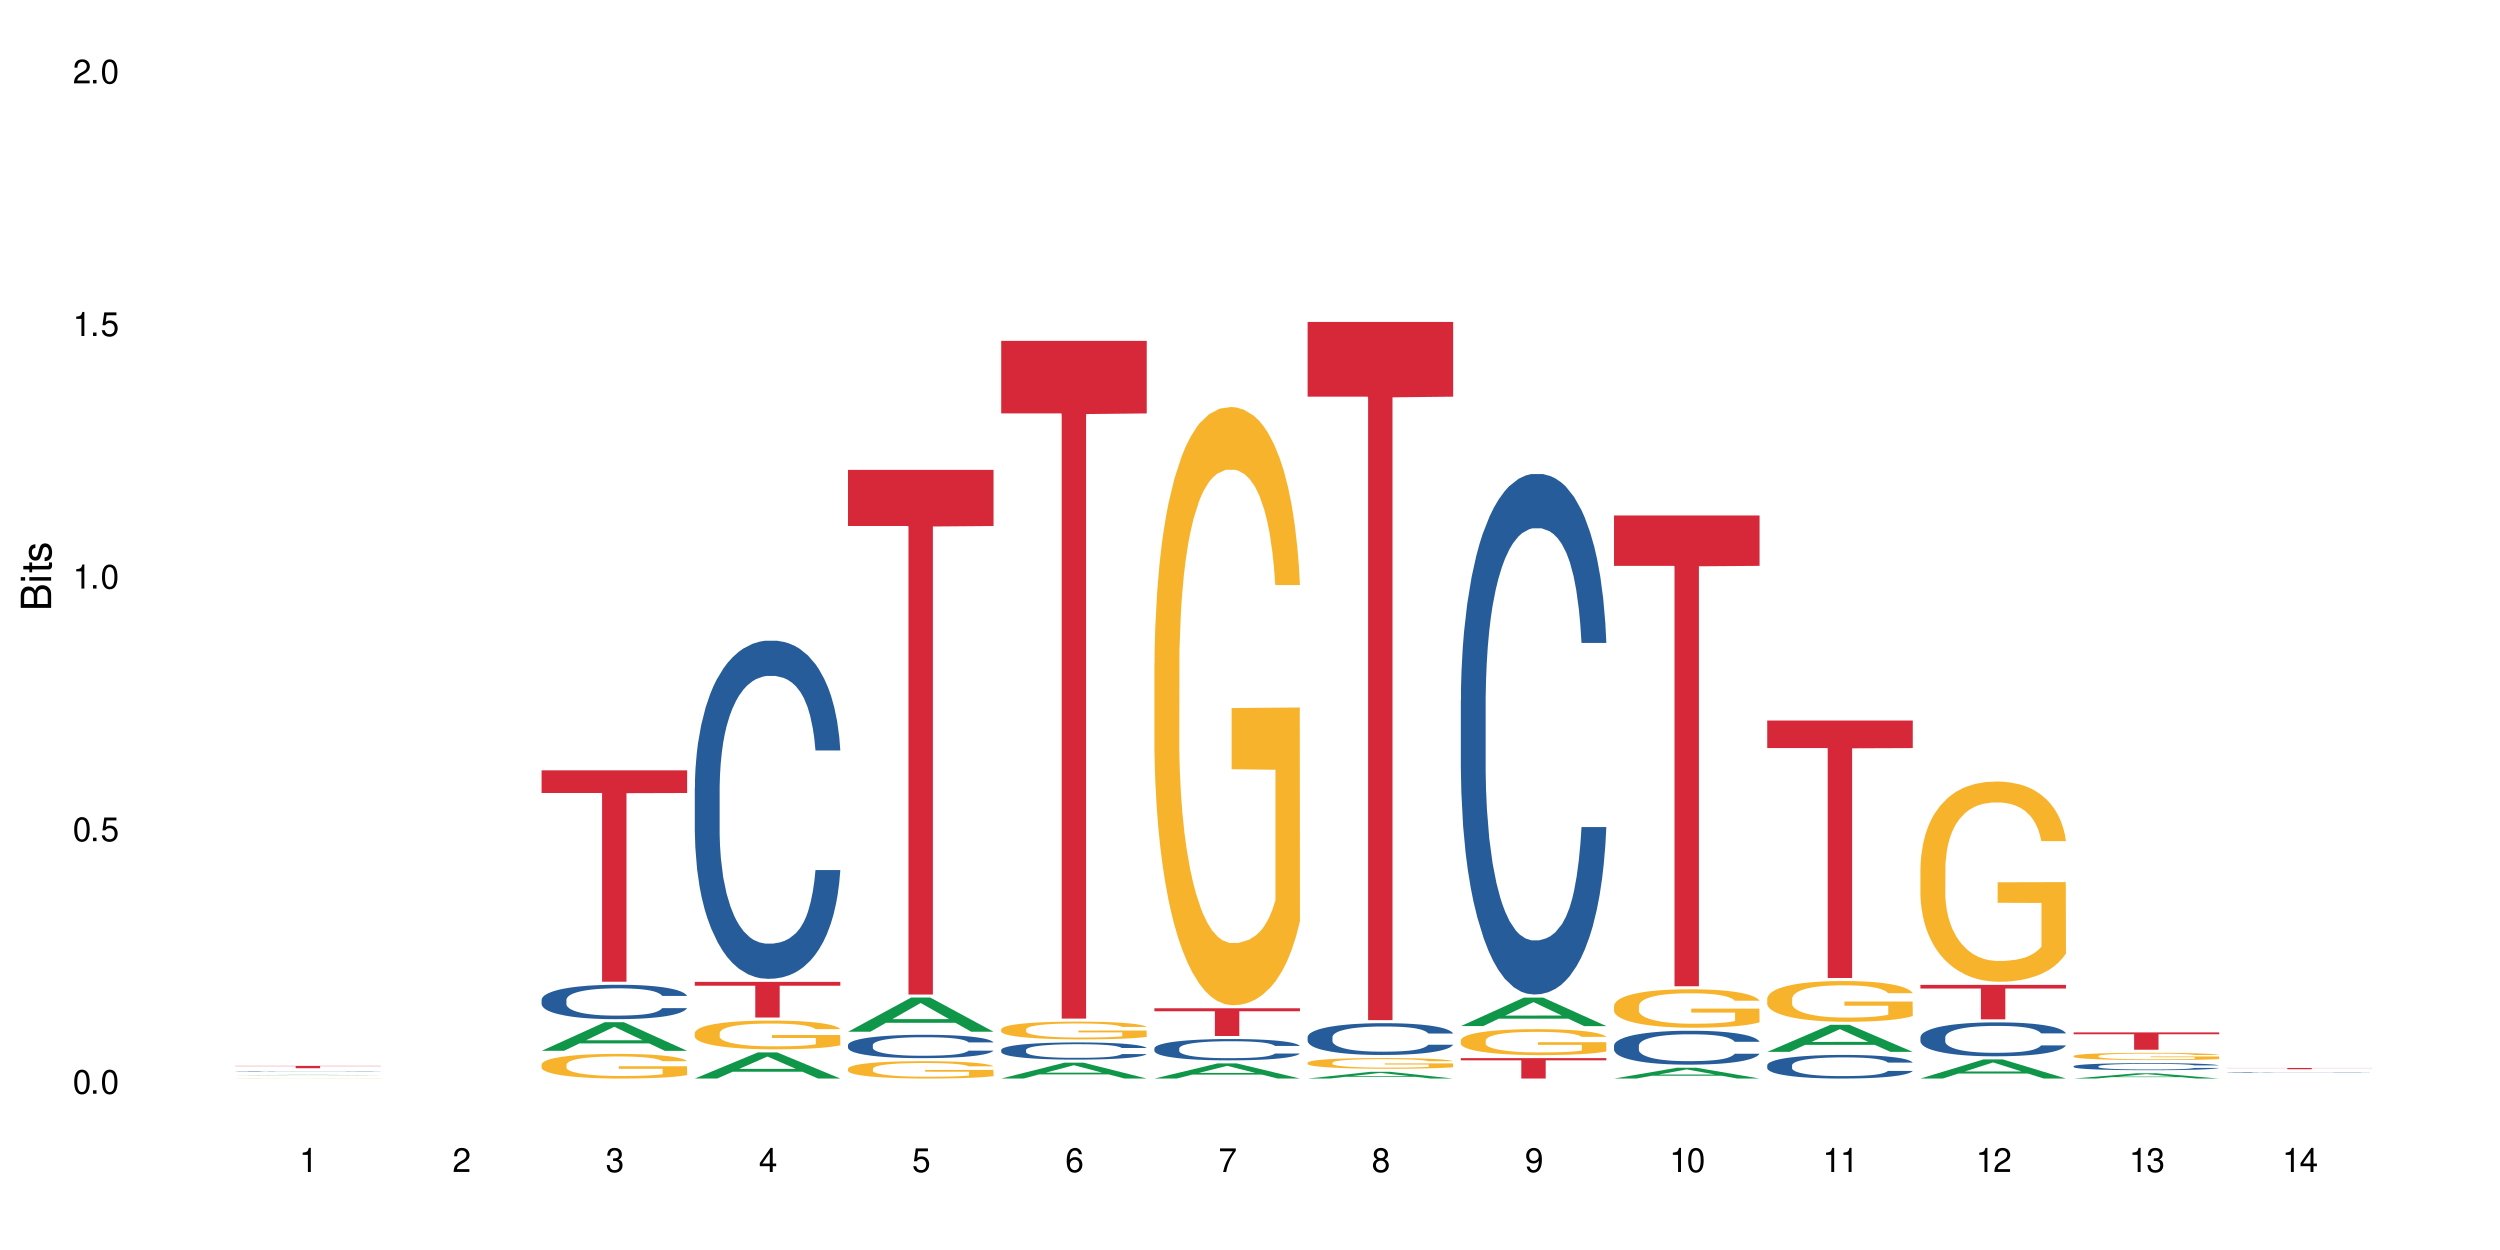 <?xml version="1.0" encoding="UTF-8"?>
<svg xmlns="http://www.w3.org/2000/svg" xmlns:xlink="http://www.w3.org/1999/xlink" width="720" height="360" viewBox="0 0 720 360">
<defs>
<g>
<g id="glyph-0-0">
</g>
<g id="glyph-0-1">
<path d="M 2.641 -6.938 C 2 -6.938 1.422 -6.656 1.078 -6.172 C 0.641 -5.562 0.406 -4.641 0.406 -3.359 C 0.406 -1.016 1.188 0.219 2.641 0.219 C 4.078 0.219 4.859 -1.016 4.859 -3.297 C 4.859 -4.641 4.656 -5.547 4.203 -6.172 C 3.844 -6.656 3.281 -6.938 2.641 -6.938 Z M 2.641 -6.188 C 3.547 -6.188 4 -5.25 4 -3.375 C 4 -1.406 3.562 -0.484 2.625 -0.484 C 1.734 -0.484 1.281 -1.438 1.281 -3.344 C 1.281 -5.25 1.734 -6.188 2.641 -6.188 Z M 2.641 -6.188 "/>
</g>
<g id="glyph-0-2">
<path d="M 1.828 -1 L 0.828 -1 L 0.828 0 L 1.828 0 Z M 1.828 -1 "/>
</g>
<g id="glyph-0-3">
<path d="M 4.562 -6.797 L 1.062 -6.797 L 0.547 -3.094 L 1.328 -3.094 C 1.719 -3.562 2.047 -3.734 2.578 -3.734 C 3.484 -3.734 4.062 -3.109 4.062 -2.094 C 4.062 -1.125 3.484 -0.531 2.578 -0.531 C 1.828 -0.531 1.375 -0.906 1.188 -1.672 L 0.328 -1.672 C 0.453 -1.109 0.547 -0.844 0.75 -0.594 C 1.125 -0.078 1.828 0.219 2.594 0.219 C 3.969 0.219 4.922 -0.781 4.922 -2.219 C 4.922 -3.562 4.031 -4.484 2.719 -4.484 C 2.25 -4.484 1.859 -4.359 1.469 -4.062 L 1.734 -5.969 L 4.562 -5.969 Z M 4.562 -6.797 "/>
</g>
<g id="glyph-0-4">
<path d="M 2.484 -4.938 L 2.484 0 L 3.328 0 L 3.328 -6.938 L 2.766 -6.938 C 2.469 -5.875 2.281 -5.734 0.984 -5.562 L 0.984 -4.938 Z M 2.484 -4.938 "/>
</g>
<g id="glyph-0-5">
<path d="M 4.859 -0.828 L 1.281 -0.828 C 1.359 -1.406 1.672 -1.781 2.5 -2.281 L 3.469 -2.828 C 4.406 -3.344 4.906 -4.062 4.906 -4.906 C 4.906 -5.484 4.672 -6.031 4.266 -6.406 C 3.859 -6.766 3.375 -6.938 2.719 -6.938 C 1.859 -6.938 1.219 -6.625 0.844 -6.031 C 0.609 -5.672 0.5 -5.234 0.484 -4.531 L 1.328 -4.531 C 1.359 -5.016 1.406 -5.281 1.531 -5.516 C 1.75 -5.938 2.188 -6.203 2.703 -6.203 C 3.469 -6.203 4.031 -5.641 4.031 -4.891 C 4.031 -4.344 3.719 -3.859 3.125 -3.516 L 2.234 -3 C 0.812 -2.172 0.406 -1.531 0.328 -0.016 L 4.859 -0.016 Z M 4.859 -0.828 "/>
</g>
<g id="glyph-0-6">
<path d="M 2.125 -3.188 L 2.578 -3.188 C 3.5 -3.188 3.984 -2.766 3.984 -1.922 C 3.984 -1.062 3.469 -0.531 2.594 -0.531 C 1.656 -0.531 1.203 -1 1.156 -2.016 L 0.312 -2.016 C 0.344 -1.453 0.438 -1.094 0.609 -0.781 C 0.953 -0.109 1.625 0.219 2.547 0.219 C 3.953 0.219 4.859 -0.625 4.859 -1.938 C 4.859 -2.828 4.516 -3.297 3.703 -3.594 C 4.344 -3.844 4.656 -4.328 4.656 -5.031 C 4.656 -6.219 3.875 -6.938 2.578 -6.938 C 1.203 -6.938 0.484 -6.172 0.453 -4.703 L 1.297 -4.703 C 1.312 -5.125 1.344 -5.359 1.453 -5.578 C 1.641 -5.969 2.062 -6.203 2.594 -6.203 C 3.344 -6.203 3.797 -5.75 3.797 -5 C 3.797 -4.516 3.609 -4.219 3.25 -4.047 C 3.016 -3.953 2.703 -3.922 2.125 -3.906 Z M 2.125 -3.188 "/>
</g>
<g id="glyph-0-7">
<path d="M 3.141 -1.672 L 3.141 0 L 3.984 0 L 3.984 -1.672 L 4.984 -1.672 L 4.984 -2.438 L 3.984 -2.438 L 3.984 -6.938 L 3.359 -6.938 L 0.266 -2.578 L 0.266 -1.672 Z M 3.141 -2.438 L 1 -2.438 L 3.141 -5.5 Z M 3.141 -2.438 "/>
</g>
<g id="glyph-0-8">
<path d="M 4.781 -5.125 C 4.609 -6.266 3.891 -6.938 2.844 -6.938 C 2.094 -6.938 1.422 -6.578 1.031 -5.953 C 0.594 -5.266 0.406 -4.422 0.406 -3.172 C 0.406 -2 0.578 -1.25 0.984 -0.641 C 1.359 -0.078 1.953 0.219 2.703 0.219 C 3.984 0.219 4.922 -0.75 4.922 -2.094 C 4.922 -3.375 4.062 -4.281 2.844 -4.281 C 2.172 -4.281 1.641 -4.031 1.281 -3.516 C 1.281 -5.234 1.828 -6.188 2.797 -6.188 C 3.391 -6.188 3.797 -5.797 3.938 -5.125 Z M 2.734 -3.531 C 3.547 -3.531 4.062 -2.953 4.062 -2.031 C 4.062 -1.156 3.484 -0.531 2.703 -0.531 C 1.922 -0.531 1.328 -1.188 1.328 -2.078 C 1.328 -2.938 1.906 -3.531 2.734 -3.531 Z M 2.734 -3.531 "/>
</g>
<g id="glyph-0-9">
<path d="M 4.984 -6.797 L 0.438 -6.797 L 0.438 -5.969 L 4.109 -5.969 C 2.5 -3.656 1.828 -2.234 1.328 0 L 2.219 0 C 2.594 -2.172 3.453 -4.047 4.984 -6.094 Z M 4.984 -6.797 "/>
</g>
<g id="glyph-0-10">
<path d="M 3.75 -3.656 C 4.469 -4.094 4.688 -4.438 4.688 -5.078 C 4.688 -6.172 3.844 -6.938 2.641 -6.938 C 1.438 -6.938 0.594 -6.172 0.594 -5.094 C 0.594 -4.438 0.812 -4.094 1.516 -3.656 C 0.734 -3.266 0.359 -2.703 0.359 -1.922 C 0.359 -0.656 1.281 0.219 2.641 0.219 C 3.984 0.219 4.922 -0.656 4.922 -1.922 C 4.922 -2.703 4.531 -3.266 3.75 -3.656 Z M 2.641 -6.188 C 3.359 -6.188 3.812 -5.75 3.812 -5.062 C 3.812 -4.406 3.344 -3.984 2.641 -3.984 C 1.922 -3.984 1.453 -4.406 1.453 -5.078 C 1.453 -5.75 1.922 -6.188 2.641 -6.188 Z M 2.641 -3.266 C 3.484 -3.266 4.062 -2.719 4.062 -1.906 C 4.062 -1.078 3.484 -0.531 2.625 -0.531 C 1.797 -0.531 1.219 -1.094 1.219 -1.906 C 1.219 -2.719 1.781 -3.266 2.641 -3.266 Z M 2.641 -3.266 "/>
</g>
<g id="glyph-0-11">
<path d="M 0.516 -1.578 C 0.672 -0.453 1.406 0.219 2.438 0.219 C 3.188 0.219 3.859 -0.141 4.266 -0.766 C 4.688 -1.453 4.891 -2.297 4.891 -3.547 C 4.891 -4.719 4.703 -5.453 4.312 -6.078 C 3.938 -6.641 3.344 -6.938 2.594 -6.938 C 1.297 -6.938 0.359 -5.969 0.359 -4.625 C 0.359 -3.344 1.234 -2.453 2.453 -2.453 C 3.094 -2.453 3.578 -2.672 4.016 -3.203 C 4 -1.484 3.469 -0.531 2.5 -0.531 C 1.906 -0.531 1.484 -0.906 1.359 -1.578 Z M 2.578 -6.203 C 3.375 -6.203 3.969 -5.531 3.969 -4.641 C 3.969 -3.797 3.391 -3.188 2.547 -3.188 C 1.734 -3.188 1.234 -3.766 1.234 -4.688 C 1.234 -5.562 1.797 -6.203 2.578 -6.203 Z M 2.578 -6.203 "/>
</g>
<g id="glyph-1-0">
</g>
<g id="glyph-1-1">
<path d="M 0 -0.953 L 0 -4.891 C 0 -5.719 -0.234 -6.344 -0.734 -6.797 C -1.188 -7.234 -1.812 -7.469 -2.5 -7.469 C -3.547 -7.469 -4.188 -7 -4.625 -5.875 C -4.984 -6.688 -5.625 -7.094 -6.531 -7.094 C -7.172 -7.094 -7.734 -6.859 -8.141 -6.391 C -8.562 -5.922 -8.75 -5.344 -8.75 -4.5 L -8.75 -0.953 Z M -4.984 -2.062 L -7.766 -2.062 L -7.766 -4.219 C -7.766 -4.844 -7.688 -5.203 -7.453 -5.5 C -7.219 -5.812 -6.859 -5.969 -6.375 -5.969 C -5.891 -5.969 -5.531 -5.812 -5.297 -5.5 C -5.062 -5.203 -4.984 -4.844 -4.984 -4.219 Z M -0.984 -2.062 L -4 -2.062 L -4 -4.781 C -4 -5.766 -3.438 -6.359 -2.484 -6.359 C -1.547 -6.359 -0.984 -5.766 -0.984 -4.781 Z M -0.984 -2.062 "/>
</g>
<g id="glyph-1-2">
<path d="M -6.281 -1.797 L -6.281 -0.797 L 0 -0.797 L 0 -1.797 Z M -8.75 -1.797 L -8.75 -0.797 L -7.484 -0.797 L -7.484 -1.797 Z M -8.75 -1.797 "/>
</g>
<g id="glyph-1-3">
<path d="M -6.281 -3.047 L -6.281 -2.016 L -8.016 -2.016 L -8.016 -1.016 L -6.281 -1.016 L -6.281 -0.172 L -5.469 -0.172 L -5.469 -1.016 L -0.719 -1.016 C -0.078 -1.016 0.281 -1.453 0.281 -2.234 C 0.281 -2.5 0.25 -2.719 0.188 -3.047 L -0.641 -3.047 C -0.609 -2.906 -0.594 -2.766 -0.594 -2.562 C -0.594 -2.141 -0.719 -2.016 -1.156 -2.016 L -5.469 -2.016 L -5.469 -3.047 Z M -6.281 -3.047 "/>
</g>
<g id="glyph-1-4">
<path d="M -4.531 -5.25 C -5.766 -5.25 -6.469 -4.422 -6.469 -2.969 C -6.469 -1.516 -5.719 -0.562 -4.547 -0.562 C -3.562 -0.562 -3.094 -1.062 -2.734 -2.562 L -2.516 -3.484 C -2.344 -4.188 -2.094 -4.469 -1.641 -4.469 C -1.047 -4.469 -0.641 -3.875 -0.641 -3 C -0.641 -2.453 -0.797 -2 -1.062 -1.75 C -1.25 -1.594 -1.422 -1.531 -1.875 -1.469 L -1.875 -0.406 C -0.422 -0.453 0.281 -1.266 0.281 -2.922 C 0.281 -4.5 -0.5 -5.516 -1.719 -5.516 C -2.656 -5.516 -3.172 -4.984 -3.469 -3.734 L -3.703 -2.766 C -3.891 -1.953 -4.156 -1.609 -4.594 -1.609 C -5.188 -1.609 -5.547 -2.125 -5.547 -2.938 C -5.547 -3.75 -5.203 -4.172 -4.531 -4.203 Z M -4.531 -5.25 "/>
</g>
</g>
</defs>
<rect x="-72" y="-36" width="864" height="432" fill="rgb(100%, 100%, 100%)" fill-opacity="1"/>
<path fill-rule="nonzero" fill="rgb(6.275%, 58.824%, 28.235%)" fill-opacity="1" d="M 67.73 309.672 L 67.777 309.672 L 85.914 309.551 L 91.422 309.551 L 109.648 309.672 L 103.242 309.672 L 98.676 309.641 L 78.656 309.641 L 74.18 309.672 L 67.73 309.672 L 80.582 309.625 L 96.84 309.625 L 88.734 309.57 L 88.555 309.57 L 80.539 309.625 L 80.582 309.625 Z M 67.73 309.672 "/>
<path fill-rule="nonzero" fill="rgb(14.51%, 36.078%, 60%)" fill-opacity="1" d="M 67.73 308.59 L 67.781 308.59 L 67.781 308.586 L 67.934 308.582 L 68.293 308.574 L 68.652 308.57 L 69.57 308.562 L 70.848 308.555 L 72.18 308.551 L 73.148 308.547 L 74.02 308.543 L 76.012 308.539 L 77.289 308.535 L 78.672 308.531 L 80.355 308.531 L 81.582 308.527 L 86.391 308.527 L 87.973 308.523 L 91.398 308.523 L 93.441 308.527 L 97.941 308.527 L 100.344 308.531 L 102.492 308.535 L 103.461 308.539 L 104.996 308.543 L 106.172 308.547 L 106.988 308.551 L 107.91 308.555 L 108.727 308.562 L 109.34 308.57 L 109.648 308.574 L 102.492 308.574 L 102.133 308.57 L 101.723 308.566 L 100.957 308.559 L 100.191 308.555 L 99.117 308.551 L 98.145 308.547 L 96.816 308.547 L 95.641 308.543 L 93.238 308.543 L 90.988 308.539 L 88.383 308.539 L 87.41 308.543 L 84.344 308.543 L 82.812 308.547 L 81.738 308.547 L 80.461 308.551 L 79.59 308.551 L 78.516 308.555 L 77.75 308.559 L 76.883 308.562 L 76.371 308.566 L 75.91 308.57 L 75.5 308.574 L 75.195 308.582 L 74.988 308.586 L 74.887 308.59 L 74.887 308.613 L 74.988 308.617 L 75.246 308.621 L 75.91 308.633 L 76.883 308.641 L 78.004 308.645 L 79.078 308.648 L 79.691 308.652 L 80.512 308.652 L 81.789 308.656 L 83.629 308.66 L 94.977 308.66 L 96.867 308.656 L 98.043 308.656 L 99.066 308.652 L 99.832 308.648 L 100.344 308.648 L 101.109 308.645 L 101.723 308.637 L 102.184 308.633 L 102.492 308.629 L 109.648 308.629 L 109.34 308.633 L 108.883 308.641 L 108.422 308.645 L 107.707 308.648 L 106.887 308.652 L 105.711 308.656 L 104.742 308.66 L 103.461 308.664 L 102.285 308.668 L 101.008 308.668 L 99.117 308.672 L 97.891 308.672 L 96.562 308.676 L 83.016 308.676 L 80.41 308.672 L 78.516 308.672 L 77.035 308.668 L 75.758 308.664 L 74.324 308.66 L 72.484 308.656 L 71.359 308.648 L 70.594 308.645 L 69.723 308.641 L 69.109 308.637 L 68.395 308.629 L 67.883 308.617 L 67.73 308.609 Z M 67.73 308.59 "/>
<path fill-rule="nonzero" fill="rgb(96.863%, 70.196%, 16.863%)" fill-opacity="1" d="M 67.73 310.578 L 67.781 310.578 L 67.988 310.574 L 68.496 310.57 L 69.164 310.566 L 69.879 310.562 L 70.34 310.562 L 71.105 310.559 L 71.77 310.559 L 73.457 310.555 L 75.602 310.551 L 78.109 310.551 L 80 310.547 L 99.27 310.547 L 100.602 310.551 L 103.77 310.551 L 104.996 310.555 L 106.223 310.555 L 107.246 310.559 L 108.113 310.559 L 108.883 310.562 L 109.34 310.566 L 109.648 310.566 L 102.133 310.566 L 101.672 310.562 L 100.906 310.562 L 100.141 310.559 L 97.941 310.559 L 96.715 310.555 L 81.941 310.555 L 81.074 310.559 L 79.027 310.559 L 78.004 310.562 L 77.445 310.562 L 76.727 310.566 L 76.215 310.566 L 75.652 310.57 L 75.348 310.57 L 74.938 310.578 L 74.887 310.59 L 75.039 310.59 L 75.348 310.594 L 75.758 310.598 L 76.371 310.598 L 76.984 310.602 L 78.059 310.605 L 79.691 310.605 L 81.074 310.609 L 82.965 310.609 L 84.344 310.613 L 99.168 310.613 L 100.242 310.609 L 102.594 310.609 L 102.594 310.59 L 89.969 310.59 L 89.969 310.582 L 109.598 310.582 L 109.648 310.609 L 108.574 310.613 L 107.246 310.613 L 105.969 310.617 L 101.215 310.617 L 98.863 310.621 L 82.352 310.621 L 80.715 310.617 L 77.34 310.617 L 75.961 310.613 L 74.582 310.613 L 73.355 310.609 L 71.719 310.609 L 70.848 310.605 L 70.031 310.602 L 69.418 310.602 L 68.855 310.598 L 68.445 310.598 L 68.039 310.594 L 67.832 310.59 L 67.73 310.59 Z M 67.73 310.578 "/>
<path fill-rule="nonzero" fill="rgb(83.922%, 15.686%, 22.353%)" fill-opacity="1" d="M 67.73 306.977 L 109.648 306.977 L 109.648 307.051 L 92.18 307.051 L 92.18 307.648 L 85.148 307.648 L 85.148 307.051 L 67.73 307.051 Z M 67.73 306.977 "/>
<path fill-rule="nonzero" fill="rgb(6.275%, 58.824%, 28.235%)" fill-opacity="1" d="M 155.977 302.637 L 156.023 302.629 L 174.16 294.398 L 179.668 294.398 L 197.895 302.645 L 191.488 302.645 L 186.922 300.492 L 166.902 300.492 L 162.426 302.637 L 155.977 302.637 L 168.828 299.602 L 185.086 299.594 L 176.98 295.746 L 176.891 295.738 L 176.801 295.762 L 168.785 299.594 L 168.828 299.602 Z M 155.977 302.637 "/>
<path fill-rule="nonzero" fill="rgb(14.51%, 36.078%, 60%)" fill-opacity="1" d="M 155.977 287.93 L 156.027 287.918 L 156.027 287.703 L 156.18 287.355 L 156.539 286.922 L 156.898 286.625 L 157.816 286.09 L 159.094 285.574 L 160.426 285.176 L 161.395 284.941 L 162.266 284.758 L 164.258 284.422 L 165.535 284.25 L 166.918 284.098 L 168.602 283.945 L 169.828 283.852 L 172.59 283.707 L 174.637 283.645 L 176.219 283.617 L 179.645 283.617 L 181.688 283.652 L 183.172 283.699 L 184.809 283.773 L 186.188 283.852 L 188.59 284.051 L 190.738 284.305 L 191.707 284.449 L 193.242 284.73 L 194.418 285.004 L 195.234 285.238 L 196.156 285.574 L 196.973 285.98 L 197.586 286.441 L 197.895 286.832 L 190.738 286.832 L 190.379 286.469 L 189.969 286.188 L 189.203 285.816 L 188.438 285.555 L 187.363 285.293 L 186.391 285.121 L 185.062 284.949 L 183.887 284.84 L 182.66 284.758 L 181.484 284.703 L 179.234 284.648 L 176.629 284.648 L 175.656 284.668 L 173.664 284.742 L 172.59 284.805 L 171.059 284.93 L 169.984 285.047 L 168.707 285.23 L 167.836 285.383 L 166.762 285.617 L 165.996 285.828 L 165.129 286.125 L 164.617 286.352 L 164.156 286.605 L 163.746 286.906 L 163.441 287.223 L 163.234 287.555 L 163.133 287.883 L 163.133 289.285 L 163.234 289.613 L 163.492 289.992 L 164.156 290.543 L 165.129 291.023 L 166.25 291.406 L 167.324 291.676 L 167.938 291.805 L 168.758 291.949 L 170.035 292.129 L 171.875 292.309 L 172.949 292.383 L 174.582 292.453 L 176.27 292.492 L 178.52 292.492 L 180.512 292.453 L 181.844 292.41 L 183.223 292.336 L 185.113 292.184 L 186.289 292.039 L 187.312 291.867 L 188.078 291.695 L 188.59 291.551 L 189.355 291.27 L 189.969 290.961 L 190.43 290.645 L 190.738 290.336 L 197.895 290.336 L 197.586 290.699 L 197.129 291.051 L 196.668 291.312 L 195.953 291.633 L 195.133 291.91 L 193.957 292.23 L 192.988 292.438 L 191.707 292.664 L 190.531 292.836 L 189.254 292.988 L 187.363 293.172 L 186.137 293.262 L 184.809 293.344 L 183.223 293.414 L 181.23 293.477 L 179.082 293.516 L 177.09 293.523 L 174.941 293.504 L 173.355 293.469 L 171.262 293.387 L 168.652 293.223 L 166.762 293.051 L 165.281 292.879 L 164.004 292.699 L 162.57 292.453 L 160.73 292.055 L 159.605 291.75 L 158.84 291.496 L 157.969 291.141 L 157.355 290.824 L 156.641 290.316 L 156.129 289.676 L 155.977 289.176 Z M 155.977 287.93 "/>
<path fill-rule="nonzero" fill="rgb(96.863%, 70.196%, 16.863%)" fill-opacity="1" d="M 155.977 306.562 L 156.027 306.555 L 156.027 306.426 L 156.234 306.133 L 156.742 305.73 L 157.41 305.402 L 158.125 305.141 L 158.582 305.004 L 159.352 304.809 L 160.016 304.668 L 161.703 304.375 L 163.848 304.102 L 165.023 303.988 L 166.355 303.875 L 168.246 303.754 L 169.113 303.707 L 171.773 303.605 L 174.789 303.539 L 178.109 303.52 L 179.645 303.527 L 181.742 303.551 L 184.602 303.625 L 186.238 303.688 L 187.516 303.754 L 188.848 303.836 L 190.48 303.969 L 192.016 304.121 L 193.242 304.277 L 194.469 304.473 L 195.492 304.68 L 196.359 304.906 L 197.129 305.18 L 197.586 305.406 L 197.895 305.633 L 190.789 305.633 L 190.379 305.406 L 189.918 305.23 L 189.152 305.02 L 188.387 304.863 L 187.617 304.738 L 186.188 304.57 L 184.961 304.465 L 183.426 304.375 L 181.945 304.316 L 180.258 304.277 L 179.234 304.266 L 176.527 304.266 L 174.074 304.312 L 172.641 304.363 L 171.617 304.414 L 170.188 304.512 L 169.32 304.59 L 168.809 304.641 L 167.273 304.844 L 166.25 305.023 L 165.688 305.148 L 164.973 305.344 L 164.461 305.516 L 163.898 305.777 L 163.594 305.973 L 163.184 306.414 L 163.133 307.578 L 163.285 307.824 L 163.594 308.094 L 164.004 308.324 L 164.617 308.57 L 165.23 308.762 L 166.305 309.012 L 167.223 309.18 L 167.938 309.293 L 169.32 309.465 L 169.883 309.523 L 171.211 309.641 L 172.59 309.734 L 174.277 309.809 L 175.555 309.848 L 177.602 309.883 L 180.207 309.883 L 183.273 309.844 L 185.215 309.793 L 186.547 309.738 L 187.414 309.695 L 188.488 309.621 L 189.254 309.559 L 189.969 309.484 L 190.84 309.375 L 190.84 307.824 L 178.215 307.82 L 178.215 307.094 L 197.844 307.086 L 197.895 309.621 L 196.82 309.797 L 195.492 309.965 L 194.215 310.098 L 192.883 310.207 L 190.992 310.328 L 189.461 310.406 L 187.109 310.496 L 184.961 310.555 L 182.711 310.594 L 180.719 310.613 L 178.367 310.621 L 176.27 310.609 L 174.023 310.57 L 172.234 310.516 L 170.598 310.453 L 168.961 310.367 L 166.918 310.23 L 165.586 310.121 L 164.207 309.984 L 162.828 309.824 L 161.602 309.648 L 160.781 309.512 L 159.965 309.355 L 159.094 309.16 L 158.277 308.941 L 157.664 308.742 L 157.102 308.512 L 156.691 308.301 L 156.285 308.008 L 156.078 307.773 L 155.977 307.574 Z M 155.977 306.562 "/>
<path fill-rule="nonzero" fill="rgb(83.922%, 15.686%, 22.353%)" fill-opacity="1" d="M 155.977 221.863 L 197.895 221.863 L 197.895 228.383 L 180.426 228.438 L 180.426 282.742 L 173.395 282.742 L 173.395 228.496 L 173.293 228.383 L 155.977 228.383 Z M 155.977 221.863 "/>
<path fill-rule="nonzero" fill="rgb(6.275%, 58.824%, 28.235%)" fill-opacity="1" d="M 200.102 310.613 L 200.145 310.605 L 218.281 303.082 L 223.789 303.082 L 242.016 310.621 L 235.613 310.621 L 231.047 308.652 L 211.027 308.652 L 206.547 310.613 L 200.102 310.613 L 212.953 307.84 L 229.207 307.832 L 221.102 304.312 L 221.012 304.309 L 220.926 304.328 L 212.906 307.832 L 212.953 307.84 Z M 200.102 310.613 "/>
<path fill-rule="nonzero" fill="rgb(14.51%, 36.078%, 60%)" fill-opacity="1" d="M 200.102 226.898 L 200.152 226.809 L 200.152 224.676 L 200.305 221.293 L 200.664 217.02 L 201.02 214.082 L 201.941 208.828 L 203.219 203.754 L 204.547 199.84 L 205.52 197.523 L 206.387 195.742 L 208.383 192.449 L 209.66 190.758 L 211.039 189.246 L 212.727 187.734 L 213.953 186.844 L 216.715 185.418 L 218.758 184.797 L 220.344 184.527 L 223.77 184.527 L 225.812 184.883 L 227.293 185.328 L 228.93 186.043 L 230.312 186.844 L 232.715 188.801 L 234.859 191.293 L 235.832 192.719 L 237.363 195.477 L 238.539 198.148 L 239.359 200.461 L 240.277 203.754 L 241.098 207.762 L 241.711 212.301 L 242.016 216.129 L 234.859 216.129 L 234.504 212.566 L 234.094 209.809 L 233.328 206.16 L 232.559 203.578 L 231.488 200.996 L 230.516 199.305 L 229.188 197.613 L 228.012 196.547 L 226.785 195.742 L 225.609 195.211 L 223.359 194.676 L 220.75 194.676 L 219.781 194.855 L 217.785 195.566 L 216.715 196.188 L 215.18 197.434 L 214.105 198.594 L 212.828 200.371 L 211.961 201.887 L 210.887 204.199 L 210.117 206.246 L 209.25 209.184 L 208.738 211.41 L 208.277 213.902 L 207.871 216.84 L 207.562 219.957 L 207.359 223.25 L 207.258 226.453 L 207.258 240.25 L 207.359 243.457 L 207.613 247.195 L 208.277 252.625 L 209.25 257.344 L 210.375 261.082 L 211.449 263.75 L 212.062 264.996 L 212.879 266.422 L 214.156 268.203 L 215.996 269.984 L 217.07 270.695 L 218.707 271.406 L 220.395 271.762 L 222.645 271.762 L 224.637 271.406 L 225.965 270.961 L 227.348 270.25 L 229.238 268.738 L 230.414 267.312 L 231.434 265.621 L 232.203 263.93 L 232.715 262.504 L 233.48 259.746 L 234.094 256.719 L 234.555 253.605 L 234.859 250.578 L 242.016 250.578 L 241.711 254.137 L 241.25 257.609 L 240.789 260.191 L 240.074 263.305 L 239.258 266.066 L 238.082 269.18 L 237.109 271.23 L 235.832 273.453 L 234.656 275.145 L 233.379 276.66 L 231.488 278.438 L 230.258 279.328 L 228.93 280.129 L 227.348 280.844 L 225.352 281.465 L 223.207 281.82 L 221.211 281.91 L 219.066 281.734 L 217.48 281.375 L 215.383 280.574 L 212.777 278.973 L 210.887 277.281 L 209.402 275.59 L 208.125 273.809 L 206.695 271.406 L 204.855 267.488 L 203.73 264.465 L 202.961 261.973 L 202.094 258.5 L 201.48 255.383 L 200.766 250.398 L 200.254 244.078 L 200.102 239.184 Z M 200.102 226.898 "/>
<path fill-rule="nonzero" fill="rgb(96.863%, 70.196%, 16.863%)" fill-opacity="1" d="M 200.102 297.473 L 200.152 297.465 L 200.152 297.312 L 200.355 296.973 L 200.867 296.504 L 201.531 296.117 L 202.246 295.816 L 202.707 295.656 L 203.473 295.43 L 204.137 295.262 L 205.824 294.922 L 207.973 294.605 L 209.148 294.469 L 210.477 294.34 L 212.367 294.195 L 213.238 294.141 L 215.895 294.02 L 218.91 293.945 L 222.234 293.922 L 223.77 293.93 L 225.863 293.961 L 228.727 294.043 L 230.363 294.121 L 231.641 294.195 L 232.969 294.293 L 234.605 294.445 L 236.137 294.625 L 237.363 294.809 L 238.594 295.035 L 239.613 295.277 L 240.484 295.543 L 241.25 295.859 L 241.711 296.125 L 242.016 296.391 L 234.91 296.391 L 234.504 296.125 L 234.043 295.922 L 233.277 295.672 L 232.508 295.488 L 231.742 295.344 L 230.312 295.148 L 229.082 295.027 L 227.551 294.922 L 226.066 294.855 L 224.383 294.809 L 223.359 294.793 L 220.648 294.793 L 218.195 294.848 L 216.766 294.906 L 215.742 294.969 L 214.312 295.082 L 213.441 295.172 L 212.93 295.23 L 211.398 295.465 L 210.375 295.68 L 209.812 295.82 L 209.098 296.051 L 208.586 296.254 L 208.023 296.555 L 207.715 296.781 L 207.309 297.297 L 207.258 298.66 L 207.41 298.945 L 207.715 299.258 L 208.125 299.527 L 208.738 299.816 L 209.352 300.035 L 210.426 300.332 L 211.348 300.527 L 212.062 300.656 L 213.441 300.859 L 214.004 300.93 L 215.332 301.066 L 216.715 301.172 L 218.398 301.262 L 219.68 301.309 L 221.723 301.344 L 224.328 301.344 L 227.398 301.301 L 229.34 301.238 L 230.668 301.18 L 231.539 301.125 L 232.609 301.043 L 233.379 300.965 L 234.094 300.883 L 234.961 300.754 L 234.961 298.945 L 222.336 298.938 L 222.336 298.09 L 241.965 298.086 L 242.016 301.043 L 240.941 301.246 L 239.613 301.441 L 238.336 301.594 L 237.008 301.723 L 235.117 301.867 L 233.582 301.957 L 231.23 302.062 L 229.082 302.133 L 226.836 302.176 L 224.84 302.199 L 222.488 302.207 L 220.395 302.191 L 218.145 302.148 L 216.355 302.086 L 214.719 302.012 L 213.082 301.914 L 211.039 301.754 L 209.711 301.625 L 208.328 301.465 L 206.949 301.277 L 205.723 301.074 L 204.906 300.914 L 204.086 300.73 L 203.219 300.504 L 202.398 300.246 L 201.785 300.012 L 201.223 299.75 L 200.816 299.5 L 200.406 299.16 L 200.203 298.887 L 200.102 298.652 Z M 200.102 297.473 "/>
<path fill-rule="nonzero" fill="rgb(83.922%, 15.686%, 22.353%)" fill-opacity="1" d="M 200.102 282.785 L 242.016 282.785 L 242.016 283.883 L 224.547 283.895 L 224.547 293.047 L 217.52 293.047 L 217.52 283.902 L 217.418 283.883 L 200.102 283.883 Z M 200.102 282.785 "/>
<path fill-rule="nonzero" fill="rgb(6.275%, 58.824%, 28.235%)" fill-opacity="1" d="M 244.223 297.137 L 244.27 297.129 L 262.406 287.293 L 267.914 287.293 L 286.141 297.148 L 279.734 297.148 L 275.168 294.574 L 255.148 294.574 L 250.672 297.137 L 244.223 297.137 L 257.074 293.512 L 273.332 293.5 L 265.227 288.902 L 265.137 288.895 L 265.047 288.922 L 257.031 293.5 L 257.074 293.512 Z M 244.223 297.137 "/>
<path fill-rule="nonzero" fill="rgb(14.51%, 36.078%, 60%)" fill-opacity="1" d="M 244.223 300.949 L 244.273 300.941 L 244.273 300.797 L 244.426 300.562 L 244.785 300.266 L 245.145 300.062 L 246.062 299.699 L 247.34 299.352 L 248.672 299.078 L 249.641 298.918 L 250.512 298.797 L 252.504 298.57 L 253.781 298.453 L 255.164 298.348 L 256.848 298.242 L 258.074 298.184 L 260.836 298.082 L 262.883 298.039 L 264.465 298.023 L 267.891 298.023 L 269.934 298.047 L 271.418 298.078 L 273.055 298.125 L 274.434 298.184 L 276.836 298.316 L 278.984 298.488 L 279.953 298.586 L 281.488 298.777 L 282.664 298.965 L 283.48 299.121 L 284.402 299.352 L 285.219 299.629 L 285.832 299.941 L 286.141 300.207 L 278.984 300.207 L 278.625 299.961 L 278.215 299.77 L 277.449 299.516 L 276.684 299.34 L 275.609 299.16 L 274.637 299.043 L 273.309 298.926 L 272.133 298.852 L 270.906 298.797 L 269.73 298.762 L 267.48 298.723 L 264.875 298.723 L 263.902 298.734 L 261.91 298.785 L 260.836 298.828 L 259.305 298.914 L 258.23 298.992 L 256.953 299.117 L 256.082 299.223 L 255.008 299.383 L 254.242 299.523 L 253.371 299.727 L 252.863 299.879 L 252.402 300.051 L 251.992 300.254 L 251.688 300.469 L 251.48 300.695 L 251.379 300.918 L 251.379 301.871 L 251.48 302.094 L 251.738 302.352 L 252.402 302.727 L 253.371 303.051 L 254.496 303.312 L 255.57 303.496 L 256.184 303.582 L 257.004 303.68 L 258.281 303.805 L 260.121 303.926 L 261.195 303.977 L 262.828 304.023 L 264.516 304.051 L 266.766 304.051 L 268.758 304.023 L 270.09 303.992 L 271.469 303.945 L 273.359 303.84 L 274.535 303.742 L 275.559 303.625 L 276.324 303.508 L 276.836 303.41 L 277.602 303.219 L 278.215 303.008 L 278.676 302.793 L 278.984 302.586 L 286.141 302.586 L 285.832 302.832 L 285.371 303.07 L 284.914 303.25 L 284.195 303.465 L 283.379 303.656 L 282.203 303.871 L 281.23 304.012 L 279.953 304.164 L 278.777 304.281 L 277.5 304.387 L 275.609 304.512 L 274.383 304.57 L 273.055 304.629 L 271.469 304.676 L 269.477 304.719 L 267.328 304.742 L 265.336 304.75 L 263.188 304.738 L 261.602 304.715 L 259.508 304.656 L 256.898 304.547 L 255.008 304.43 L 253.527 304.312 L 252.25 304.191 L 250.816 304.023 L 248.977 303.754 L 247.852 303.543 L 247.086 303.371 L 246.215 303.133 L 245.602 302.918 L 244.887 302.574 L 244.375 302.137 L 244.223 301.797 Z M 244.223 300.949 "/>
<path fill-rule="nonzero" fill="rgb(96.863%, 70.196%, 16.863%)" fill-opacity="1" d="M 244.223 307.766 L 244.273 307.762 L 244.273 307.668 L 244.477 307.465 L 244.988 307.18 L 245.652 306.949 L 246.371 306.766 L 246.828 306.672 L 247.598 306.531 L 248.262 306.434 L 249.949 306.227 L 252.094 306.035 L 253.27 305.953 L 254.602 305.875 L 256.492 305.789 L 257.359 305.758 L 260.02 305.684 L 263.035 305.641 L 266.355 305.625 L 267.891 305.629 L 269.988 305.648 L 272.848 305.699 L 274.484 305.742 L 275.762 305.789 L 277.094 305.848 L 278.727 305.941 L 280.262 306.051 L 281.488 306.16 L 282.715 306.297 L 283.738 306.441 L 284.605 306.602 L 285.371 306.793 L 285.832 306.953 L 286.141 307.113 L 279.035 307.113 L 278.625 306.953 L 278.164 306.828 L 277.398 306.68 L 276.633 306.57 L 275.863 306.484 L 274.434 306.363 L 273.207 306.293 L 271.672 306.227 L 270.191 306.188 L 268.504 306.16 L 267.48 306.148 L 264.773 306.148 L 262.32 306.184 L 260.887 306.219 L 259.863 306.254 L 258.434 306.324 L 257.566 306.379 L 257.055 306.414 L 255.52 306.555 L 254.496 306.684 L 253.934 306.77 L 253.219 306.906 L 252.707 307.031 L 252.145 307.215 L 251.84 307.352 L 251.43 307.66 L 251.379 308.48 L 251.531 308.656 L 251.84 308.844 L 252.25 309.008 L 252.863 309.18 L 253.477 309.312 L 254.547 309.488 L 255.469 309.609 L 256.184 309.688 L 257.566 309.809 L 258.129 309.852 L 259.457 309.934 L 260.836 309.996 L 262.523 310.051 L 263.801 310.078 L 265.848 310.102 L 268.453 310.102 L 271.52 310.074 L 273.461 310.039 L 274.793 310 L 275.66 309.969 L 276.734 309.918 L 277.5 309.871 L 278.215 309.824 L 279.086 309.746 L 279.086 308.656 L 266.461 308.648 L 266.461 308.141 L 286.09 308.133 L 286.141 309.918 L 285.066 310.043 L 283.738 310.16 L 282.461 310.25 L 281.129 310.328 L 279.238 310.414 L 277.707 310.469 L 275.355 310.535 L 273.207 310.574 L 270.957 310.602 L 268.965 310.617 L 266.613 310.621 L 264.516 310.613 L 262.27 310.586 L 260.477 310.547 L 258.844 310.504 L 257.207 310.441 L 255.164 310.348 L 253.832 310.27 L 252.453 310.176 L 251.074 310.059 L 249.848 309.938 L 249.027 309.84 L 248.211 309.73 L 247.34 309.594 L 246.523 309.441 L 245.91 309.297 L 245.348 309.137 L 244.938 308.988 L 244.531 308.781 L 244.324 308.617 L 244.223 308.477 Z M 244.223 307.766 "/>
<path fill-rule="nonzero" fill="rgb(83.922%, 15.686%, 22.353%)" fill-opacity="1" d="M 244.223 135.316 L 286.141 135.316 L 286.141 151.492 L 268.672 151.633 L 268.672 286.418 L 261.641 286.418 L 261.641 151.773 L 261.539 151.492 L 244.223 151.492 Z M 244.223 135.316 "/>
<path fill-rule="nonzero" fill="rgb(6.275%, 58.824%, 28.235%)" fill-opacity="1" d="M 288.348 310.617 L 288.391 310.613 L 306.527 306.051 L 312.035 306.051 L 330.262 310.621 L 323.859 310.621 L 319.289 309.426 L 299.273 309.426 L 294.793 310.617 L 288.348 310.617 L 301.199 308.934 L 317.453 308.93 L 309.348 306.797 L 309.258 306.793 L 309.172 306.805 L 301.152 308.93 L 301.199 308.934 Z M 288.348 310.617 "/>
<path fill-rule="nonzero" fill="rgb(14.51%, 36.078%, 60%)" fill-opacity="1" d="M 288.348 302.375 L 288.398 302.371 L 288.398 302.262 L 288.551 302.09 L 288.906 301.871 L 289.266 301.723 L 290.188 301.457 L 291.465 301.199 L 292.793 301 L 293.766 300.883 L 294.633 300.789 L 296.629 300.625 L 297.906 300.539 L 299.285 300.461 L 300.973 300.383 L 302.199 300.34 L 304.961 300.266 L 307.004 300.234 L 308.59 300.219 L 312.012 300.219 L 314.059 300.238 L 315.539 300.262 L 317.176 300.297 L 318.559 300.34 L 320.961 300.438 L 323.105 300.562 L 324.078 300.637 L 325.609 300.777 L 326.785 300.914 L 327.605 301.031 L 328.523 301.199 L 329.344 301.402 L 329.957 301.633 L 330.262 301.828 L 323.105 301.828 L 322.75 301.648 L 322.34 301.508 L 321.574 301.32 L 320.805 301.188 L 319.73 301.059 L 318.762 300.973 L 317.434 300.887 L 316.258 300.832 L 315.031 300.789 L 313.855 300.762 L 311.605 300.738 L 308.996 300.738 L 308.027 300.746 L 306.031 300.781 L 304.961 300.812 L 303.426 300.875 L 302.352 300.938 L 301.074 301.027 L 300.207 301.102 L 299.133 301.223 L 298.363 301.324 L 297.496 301.473 L 296.984 301.586 L 296.523 301.715 L 296.117 301.863 L 295.809 302.023 L 295.605 302.191 L 295.504 302.352 L 295.504 303.055 L 295.605 303.219 L 295.859 303.406 L 296.523 303.684 L 297.496 303.926 L 298.621 304.113 L 299.695 304.25 L 300.309 304.312 L 301.125 304.387 L 302.402 304.477 L 304.242 304.566 L 305.316 304.602 L 306.953 304.641 L 308.641 304.656 L 310.891 304.656 L 312.883 304.641 L 314.211 304.617 L 315.594 304.582 L 317.484 304.504 L 318.66 304.43 L 319.68 304.344 L 320.449 304.258 L 320.961 304.188 L 321.727 304.047 L 322.34 303.891 L 322.801 303.734 L 323.105 303.578 L 330.262 303.578 L 329.957 303.762 L 329.496 303.938 L 329.035 304.07 L 328.32 304.227 L 327.504 304.367 L 326.328 304.527 L 325.355 304.629 L 324.078 304.742 L 322.902 304.828 L 321.625 304.906 L 319.73 304.996 L 318.504 305.043 L 317.176 305.082 L 315.594 305.121 L 313.598 305.152 L 311.453 305.168 L 309.457 305.172 L 307.312 305.164 L 305.727 305.148 L 303.629 305.105 L 301.023 305.023 L 299.133 304.938 L 297.648 304.852 L 296.371 304.762 L 294.941 304.641 L 293.102 304.441 L 291.977 304.285 L 291.207 304.16 L 290.34 303.984 L 289.727 303.824 L 289.012 303.57 L 288.5 303.25 L 288.348 303 Z M 288.348 302.375 "/>
<path fill-rule="nonzero" fill="rgb(96.863%, 70.196%, 16.863%)" fill-opacity="1" d="M 288.348 296.418 L 288.398 296.414 L 288.398 296.32 L 288.602 296.109 L 289.113 295.82 L 289.777 295.582 L 290.492 295.395 L 290.953 295.297 L 291.719 295.156 L 292.383 295.055 L 294.07 294.844 L 296.219 294.648 L 297.395 294.566 L 298.723 294.484 L 300.613 294.395 L 301.484 294.363 L 304.141 294.289 L 307.156 294.242 L 310.48 294.227 L 312.012 294.234 L 314.109 294.25 L 316.973 294.305 L 318.609 294.348 L 319.887 294.395 L 321.215 294.457 L 322.852 294.551 L 324.383 294.664 L 325.609 294.773 L 326.836 294.914 L 327.859 295.066 L 328.73 295.227 L 329.496 295.426 L 329.957 295.586 L 330.262 295.75 L 323.156 295.75 L 322.75 295.586 L 322.289 295.461 L 321.523 295.309 L 320.754 295.195 L 319.988 295.105 L 318.559 294.984 L 317.328 294.91 L 315.797 294.844 L 314.312 294.805 L 312.629 294.773 L 311.605 294.766 L 308.895 294.766 L 306.441 294.797 L 305.012 294.836 L 303.988 294.871 L 302.559 294.941 L 301.688 295 L 301.176 295.035 L 299.645 295.18 L 298.621 295.312 L 298.059 295.402 L 297.344 295.543 L 296.832 295.668 L 296.27 295.855 L 295.961 295.996 L 295.555 296.312 L 295.504 297.152 L 295.656 297.332 L 295.961 297.523 L 296.371 297.691 L 296.984 297.867 L 297.598 298.004 L 298.672 298.188 L 299.594 298.309 L 300.309 298.387 L 301.688 298.512 L 302.25 298.555 L 303.578 298.641 L 304.961 298.703 L 306.645 298.762 L 307.926 298.789 L 309.969 298.812 L 312.574 298.812 L 315.645 298.785 L 317.586 298.746 L 318.914 298.711 L 319.785 298.676 L 320.855 298.625 L 321.625 298.578 L 322.34 298.527 L 323.207 298.449 L 323.207 297.332 L 310.582 297.328 L 310.582 296.805 L 330.211 296.797 L 330.262 298.625 L 329.188 298.75 L 327.859 298.875 L 326.582 298.965 L 325.254 299.047 L 323.363 299.137 L 321.828 299.191 L 319.477 299.258 L 317.328 299.297 L 315.082 299.328 L 313.086 299.34 L 310.734 299.344 L 308.641 299.336 L 306.391 299.309 L 304.602 299.27 L 302.965 299.223 L 301.328 299.164 L 299.285 299.066 L 297.957 298.984 L 296.574 298.887 L 295.195 298.77 L 293.969 298.645 L 293.152 298.547 L 292.332 298.434 L 291.465 298.293 L 290.645 298.133 L 290.031 297.988 L 289.469 297.828 L 289.062 297.672 L 288.652 297.461 L 288.449 297.293 L 288.348 297.148 Z M 288.348 296.418 "/>
<path fill-rule="nonzero" fill="rgb(83.922%, 15.686%, 22.353%)" fill-opacity="1" d="M 288.348 98.176 L 330.262 98.176 L 330.262 119.066 L 312.793 119.25 L 312.793 293.352 L 305.766 293.352 L 305.766 119.434 L 305.664 119.066 L 288.348 119.066 Z M 288.348 98.176 "/>
<path fill-rule="nonzero" fill="rgb(6.275%, 58.824%, 28.235%)" fill-opacity="1" d="M 332.469 310.617 L 332.512 310.613 L 350.652 306.262 L 356.16 306.262 L 374.387 310.621 L 367.98 310.621 L 363.414 309.484 L 343.395 309.484 L 338.918 310.617 L 332.469 310.617 L 345.32 309.012 L 361.578 309.008 L 353.473 306.973 L 353.383 306.969 L 353.293 306.984 L 345.277 309.008 L 345.32 309.012 Z M 332.469 310.617 "/>
<path fill-rule="nonzero" fill="rgb(14.51%, 36.078%, 60%)" fill-opacity="1" d="M 332.469 301.914 L 332.52 301.91 L 332.52 301.773 L 332.672 301.562 L 333.031 301.293 L 333.391 301.105 L 334.309 300.773 L 335.586 300.457 L 336.918 300.207 L 337.887 300.062 L 338.758 299.949 L 340.75 299.742 L 342.027 299.637 L 343.406 299.539 L 345.094 299.445 L 346.32 299.387 L 349.082 299.297 L 351.129 299.258 L 352.711 299.242 L 356.137 299.242 L 358.18 299.266 L 359.664 299.293 L 361.301 299.336 L 362.68 299.387 L 365.082 299.512 L 367.23 299.668 L 368.199 299.758 L 369.734 299.934 L 370.91 300.102 L 371.727 300.246 L 372.648 300.457 L 373.465 300.707 L 374.078 300.996 L 374.387 301.234 L 367.23 301.234 L 366.871 301.012 L 366.461 300.836 L 365.695 300.605 L 364.93 300.445 L 363.855 300.281 L 362.883 300.176 L 361.555 300.066 L 360.379 300 L 359.152 299.949 L 357.977 299.914 L 355.727 299.883 L 353.121 299.883 L 352.148 299.895 L 350.156 299.938 L 349.082 299.977 L 347.547 300.055 L 346.477 300.129 L 345.199 300.242 L 344.328 300.336 L 343.254 300.484 L 342.488 300.613 L 341.617 300.797 L 341.109 300.938 L 340.648 301.094 L 340.238 301.281 L 339.934 301.477 L 339.727 301.684 L 339.625 301.887 L 339.625 302.758 L 339.727 302.961 L 339.984 303.195 L 340.648 303.539 L 341.617 303.836 L 342.742 304.074 L 343.816 304.242 L 344.43 304.32 L 345.25 304.41 L 346.527 304.523 L 348.367 304.633 L 349.441 304.68 L 351.074 304.723 L 352.762 304.746 L 355.012 304.746 L 357.004 304.723 L 358.336 304.695 L 359.715 304.652 L 361.605 304.555 L 362.781 304.465 L 363.805 304.359 L 364.57 304.254 L 365.082 304.164 L 365.848 303.988 L 366.461 303.797 L 366.922 303.602 L 367.23 303.41 L 374.387 303.41 L 374.078 303.633 L 373.617 303.855 L 373.16 304.016 L 372.441 304.215 L 371.625 304.387 L 370.449 304.582 L 369.477 304.715 L 368.199 304.852 L 367.023 304.961 L 365.746 305.055 L 363.855 305.168 L 362.629 305.223 L 361.301 305.273 L 359.715 305.32 L 357.723 305.359 L 355.574 305.383 L 353.582 305.387 L 351.434 305.375 L 349.848 305.352 L 347.754 305.305 L 345.145 305.203 L 343.254 305.094 L 341.773 304.988 L 340.496 304.875 L 339.062 304.723 L 337.223 304.477 L 336.098 304.285 L 335.332 304.129 L 334.461 303.91 L 333.848 303.715 L 333.133 303.398 L 332.621 303 L 332.469 302.691 Z M 332.469 301.914 "/>
<path fill-rule="nonzero" fill="rgb(96.863%, 70.196%, 16.863%)" fill-opacity="1" d="M 332.469 191.008 L 332.52 190.852 L 332.52 187.703 L 332.723 180.625 L 333.234 170.867 L 333.898 162.844 L 334.617 156.551 L 335.074 153.246 L 335.844 148.523 L 336.508 145.062 L 338.195 137.98 L 340.34 131.375 L 341.516 128.539 L 342.848 125.867 L 344.738 122.875 L 345.605 121.773 L 348.266 119.258 L 351.281 117.684 L 354.602 117.211 L 356.137 117.367 L 358.23 118 L 361.094 119.73 L 362.73 121.301 L 364.008 122.875 L 365.336 124.922 L 366.973 128.07 L 368.508 131.844 L 369.734 135.621 L 370.961 140.344 L 371.984 145.379 L 372.852 150.883 L 373.617 157.492 L 374.078 163 L 374.387 168.508 L 367.281 168.508 L 366.871 163 L 366.41 158.754 L 365.645 153.559 L 364.879 149.781 L 364.109 146.793 L 362.68 142.703 L 361.453 140.184 L 359.918 137.98 L 358.438 136.566 L 356.75 135.621 L 355.727 135.309 L 353.02 135.309 L 350.566 136.41 L 349.133 137.668 L 348.109 138.926 L 346.68 141.285 L 345.812 143.176 L 345.301 144.434 L 343.766 149.312 L 342.742 153.719 L 342.18 156.707 L 341.465 161.426 L 340.953 165.676 L 340.391 171.969 L 340.086 176.691 L 339.676 187.391 L 339.625 215.715 L 339.777 221.691 L 340.086 228.145 L 340.496 233.809 L 341.109 239.789 L 341.723 244.352 L 342.793 250.488 L 343.715 254.578 L 344.43 257.254 L 345.812 261.504 L 346.371 262.918 L 347.703 265.75 L 349.082 267.953 L 350.77 269.844 L 352.047 270.785 L 354.094 271.574 L 356.699 271.574 L 359.766 270.629 L 361.707 269.371 L 363.039 268.109 L 363.906 267.008 L 364.98 265.277 L 365.746 263.707 L 366.461 261.973 L 367.332 259.301 L 367.332 221.691 L 354.707 221.535 L 354.707 203.91 L 374.336 203.754 L 374.387 265.277 L 373.312 269.527 L 371.984 273.617 L 370.707 276.766 L 369.375 279.441 L 367.484 282.43 L 365.953 284.316 L 363.602 286.52 L 361.453 287.938 L 359.203 288.883 L 357.211 289.352 L 354.859 289.512 L 352.762 289.195 L 350.512 288.254 L 348.723 286.992 L 347.09 285.418 L 345.453 283.375 L 343.406 280.07 L 342.078 277.395 L 340.699 274.09 L 339.32 270.156 L 338.094 265.906 L 337.273 262.605 L 336.457 258.828 L 335.586 254.105 L 334.77 248.758 L 334.156 243.879 L 333.594 238.371 L 333.184 233.18 L 332.777 226.098 L 332.57 220.434 L 332.469 215.555 Z M 332.469 191.008 "/>
<path fill-rule="nonzero" fill="rgb(83.922%, 15.686%, 22.353%)" fill-opacity="1" d="M 332.469 290.387 L 374.387 290.387 L 374.387 291.242 L 356.918 291.246 L 356.918 298.367 L 349.887 298.367 L 349.887 291.254 L 349.785 291.242 L 332.469 291.242 Z M 332.469 290.387 "/>
<path fill-rule="nonzero" fill="rgb(6.275%, 58.824%, 28.235%)" fill-opacity="1" d="M 376.594 310.621 L 376.637 310.617 L 394.773 308.676 L 400.281 308.676 L 418.508 310.621 L 412.105 310.621 L 407.535 310.113 L 387.52 310.113 L 383.039 310.621 L 376.594 310.621 L 389.445 309.902 L 405.699 309.902 L 397.594 308.992 L 397.504 308.992 L 397.414 308.996 L 389.398 309.902 L 389.445 309.902 Z M 376.594 310.621 "/>
<path fill-rule="nonzero" fill="rgb(14.51%, 36.078%, 60%)" fill-opacity="1" d="M 376.594 298.664 L 376.645 298.652 L 376.645 298.453 L 376.797 298.137 L 377.152 297.734 L 377.512 297.457 L 378.434 296.965 L 379.711 296.488 L 381.039 296.121 L 382.012 295.902 L 382.879 295.734 L 384.871 295.426 L 386.152 295.266 L 387.531 295.125 L 389.219 294.98 L 390.445 294.898 L 393.207 294.766 L 395.25 294.707 L 396.836 294.68 L 400.258 294.68 L 402.305 294.715 L 403.785 294.754 L 405.422 294.824 L 406.801 294.898 L 409.207 295.082 L 411.352 295.316 L 412.324 295.449 L 413.855 295.711 L 415.031 295.961 L 415.852 296.176 L 416.77 296.488 L 417.59 296.863 L 418.203 297.289 L 418.508 297.648 L 411.352 297.648 L 410.996 297.316 L 410.586 297.055 L 409.82 296.715 L 409.051 296.469 L 407.977 296.227 L 407.008 296.07 L 405.68 295.91 L 404.504 295.809 L 403.277 295.734 L 402.102 295.684 L 399.852 295.633 L 397.242 295.633 L 396.273 295.652 L 394.277 295.719 L 393.207 295.777 L 391.672 295.895 L 390.598 296.004 L 389.32 296.168 L 388.453 296.312 L 387.379 296.527 L 386.609 296.723 L 385.742 296.996 L 385.23 297.207 L 384.77 297.441 L 384.363 297.719 L 384.055 298.012 L 383.852 298.32 L 383.75 298.621 L 383.75 299.918 L 383.852 300.219 L 384.105 300.57 L 384.77 301.082 L 385.742 301.523 L 386.867 301.875 L 387.941 302.125 L 388.555 302.242 L 389.371 302.379 L 390.648 302.543 L 392.488 302.711 L 393.562 302.777 L 395.199 302.848 L 396.887 302.879 L 399.137 302.879 L 401.129 302.848 L 402.457 302.805 L 403.836 302.738 L 405.73 302.594 L 406.906 302.461 L 407.926 302.301 L 408.695 302.145 L 409.207 302.008 L 409.973 301.75 L 410.586 301.465 L 411.047 301.172 L 411.352 300.887 L 418.508 300.887 L 418.203 301.223 L 417.742 301.551 L 417.281 301.793 L 416.566 302.086 L 415.75 302.344 L 414.574 302.637 L 413.602 302.828 L 412.324 303.039 L 411.148 303.199 L 409.871 303.34 L 407.977 303.508 L 406.75 303.59 L 405.422 303.664 L 403.836 303.734 L 401.844 303.793 L 399.695 303.824 L 397.703 303.832 L 395.559 303.816 L 393.973 303.781 L 391.875 303.707 L 389.27 303.559 L 387.379 303.398 L 385.895 303.238 L 384.617 303.07 L 383.188 302.848 L 381.348 302.477 L 380.223 302.195 L 379.453 301.961 L 378.586 301.633 L 377.973 301.34 L 377.258 300.871 L 376.746 300.277 L 376.594 299.816 Z M 376.594 298.664 "/>
<path fill-rule="nonzero" fill="rgb(96.863%, 70.196%, 16.863%)" fill-opacity="1" d="M 376.594 306.031 L 376.645 306.031 L 376.645 305.973 L 376.848 305.848 L 377.359 305.672 L 378.023 305.527 L 378.738 305.414 L 379.199 305.355 L 379.965 305.27 L 380.629 305.207 L 382.316 305.082 L 384.465 304.961 L 385.641 304.91 L 386.969 304.863 L 388.859 304.809 L 389.73 304.789 L 392.387 304.746 L 395.402 304.719 L 398.727 304.707 L 400.258 304.711 L 402.355 304.723 L 405.219 304.754 L 406.855 304.781 L 408.133 304.809 L 409.461 304.848 L 411.098 304.902 L 412.629 304.973 L 413.855 305.039 L 415.082 305.125 L 416.105 305.215 L 416.977 305.312 L 417.742 305.43 L 418.203 305.531 L 418.508 305.629 L 411.402 305.629 L 410.996 305.531 L 410.535 305.453 L 409.766 305.359 L 409 305.293 L 408.234 305.238 L 406.801 305.164 L 405.574 305.121 L 404.043 305.082 L 402.559 305.055 L 400.871 305.039 L 399.852 305.031 L 397.141 305.031 L 394.688 305.055 L 393.258 305.074 L 392.234 305.098 L 390.801 305.141 L 389.934 305.176 L 389.422 305.195 L 387.891 305.285 L 386.867 305.363 L 386.305 305.418 L 385.59 305.5 L 385.078 305.578 L 384.516 305.691 L 384.207 305.777 L 383.801 305.969 L 383.75 306.477 L 383.902 306.582 L 384.207 306.699 L 384.617 306.801 L 385.23 306.906 L 385.844 306.988 L 386.918 307.102 L 387.836 307.172 L 388.555 307.223 L 389.934 307.297 L 390.496 307.324 L 391.824 307.375 L 393.207 307.414 L 394.891 307.445 L 396.172 307.465 L 398.215 307.477 L 400.82 307.477 L 403.891 307.461 L 405.832 307.438 L 407.16 307.414 L 408.031 307.395 L 409.102 307.363 L 409.871 307.336 L 410.586 307.305 L 411.453 307.258 L 411.453 306.582 L 398.828 306.582 L 398.828 306.266 L 418.457 306.262 L 418.508 307.363 L 417.434 307.441 L 416.105 307.516 L 414.828 307.57 L 413.5 307.621 L 411.609 307.672 L 410.074 307.707 L 407.723 307.746 L 405.574 307.773 L 403.328 307.789 L 401.332 307.797 L 398.98 307.801 L 396.887 307.793 L 394.637 307.777 L 392.848 307.754 L 391.211 307.727 L 389.574 307.691 L 387.531 307.629 L 386.203 307.582 L 384.82 307.523 L 383.441 307.453 L 382.215 307.375 L 381.398 307.316 L 380.578 307.25 L 379.711 307.164 L 378.891 307.07 L 378.277 306.98 L 377.715 306.883 L 377.309 306.789 L 376.898 306.66 L 376.695 306.559 L 376.594 306.473 Z M 376.594 306.031 "/>
<path fill-rule="nonzero" fill="rgb(83.922%, 15.686%, 22.353%)" fill-opacity="1" d="M 376.594 92.719 L 418.508 92.719 L 418.508 114.242 L 401.039 114.43 L 401.039 293.805 L 394.012 293.805 L 394.012 114.621 L 393.91 114.242 L 376.594 114.242 Z M 376.594 92.719 "/>
<path fill-rule="nonzero" fill="rgb(6.275%, 58.824%, 28.235%)" fill-opacity="1" d="M 420.715 295.512 L 420.758 295.504 L 438.898 287.301 L 444.406 287.301 L 462.633 295.52 L 456.227 295.52 L 451.66 293.375 L 431.641 293.375 L 427.164 295.512 L 420.715 295.512 L 433.566 292.488 L 449.824 292.48 L 441.719 288.645 L 441.629 288.637 L 441.539 288.66 L 433.523 292.48 L 433.566 292.488 Z M 420.715 295.512 "/>
<path fill-rule="nonzero" fill="rgb(14.51%, 36.078%, 60%)" fill-opacity="1" d="M 420.715 201.754 L 420.766 201.613 L 420.766 198.328 L 420.918 193.121 L 421.277 186.543 L 421.637 182.023 L 422.555 173.938 L 423.832 166.129 L 425.164 160.098 L 426.133 156.535 L 427.004 153.797 L 428.996 148.727 L 430.273 146.125 L 431.652 143.793 L 433.34 141.465 L 434.566 140.094 L 437.328 137.902 L 439.371 136.945 L 440.957 136.531 L 444.383 136.531 L 446.426 137.082 L 447.91 137.766 L 449.547 138.863 L 450.926 140.094 L 453.328 143.109 L 455.477 146.945 L 456.445 149.137 L 457.98 153.387 L 459.156 157.496 L 459.973 161.059 L 460.895 166.129 L 461.711 172.293 L 462.324 179.281 L 462.633 185.172 L 455.477 185.172 L 455.117 179.691 L 454.707 175.445 L 453.941 169.828 L 453.176 165.855 L 452.102 161.879 L 451.129 159.277 L 449.801 156.676 L 448.625 155.031 L 447.398 153.797 L 446.223 152.977 L 443.973 152.152 L 441.367 152.152 L 440.395 152.426 L 438.402 153.523 L 437.328 154.48 L 435.793 156.398 L 434.723 158.18 L 433.441 160.922 L 432.574 163.25 L 431.5 166.812 L 430.734 169.965 L 429.863 174.484 L 429.355 177.91 L 428.895 181.746 L 428.484 186.27 L 428.18 191.066 L 427.973 196.133 L 427.871 201.066 L 427.871 222.305 L 427.973 227.238 L 428.23 232.992 L 428.895 241.348 L 429.863 248.609 L 430.988 254.367 L 432.062 258.477 L 432.676 260.395 L 433.496 262.586 L 434.773 265.328 L 436.613 268.066 L 437.688 269.164 L 439.32 270.258 L 441.008 270.809 L 443.258 270.809 L 445.25 270.258 L 446.582 269.574 L 447.961 268.477 L 449.852 266.148 L 451.027 263.957 L 452.051 261.355 L 452.816 258.75 L 453.328 256.559 L 454.094 252.312 L 454.707 247.652 L 455.168 242.855 L 455.477 238.199 L 462.633 238.199 L 462.324 243.68 L 461.863 249.023 L 461.406 252.996 L 460.688 257.793 L 459.871 262.039 L 458.695 266.836 L 457.723 269.984 L 456.445 273.41 L 455.27 276.016 L 453.992 278.344 L 452.102 281.082 L 450.875 282.453 L 449.547 283.688 L 447.961 284.785 L 445.969 285.742 L 443.82 286.289 L 441.828 286.426 L 439.68 286.152 L 438.094 285.605 L 436 284.371 L 433.391 281.906 L 431.5 279.301 L 430.02 276.699 L 428.742 273.961 L 427.309 270.258 L 425.469 264.23 L 424.344 259.574 L 423.578 255.734 L 422.707 250.391 L 422.094 245.598 L 421.379 237.926 L 420.867 228.195 L 420.715 220.66 Z M 420.715 201.754 "/>
<path fill-rule="nonzero" fill="rgb(96.863%, 70.196%, 16.863%)" fill-opacity="1" d="M 420.715 299.598 L 420.766 299.59 L 420.766 299.453 L 420.969 299.148 L 421.48 298.723 L 422.145 298.375 L 422.863 298.102 L 423.32 297.961 L 424.09 297.754 L 424.754 297.605 L 426.441 297.297 L 428.586 297.008 L 429.762 296.887 L 431.094 296.77 L 432.984 296.641 L 433.852 296.594 L 436.512 296.484 L 439.527 296.414 L 442.848 296.395 L 444.383 296.402 L 446.477 296.43 L 449.34 296.504 L 450.977 296.574 L 452.254 296.641 L 453.582 296.73 L 455.219 296.867 L 456.754 297.031 L 457.98 297.195 L 459.207 297.398 L 460.23 297.617 L 461.098 297.855 L 461.863 298.145 L 462.324 298.383 L 462.633 298.621 L 455.527 298.621 L 455.117 298.383 L 454.656 298.199 L 453.891 297.973 L 453.125 297.809 L 452.355 297.68 L 450.926 297.5 L 449.699 297.391 L 448.164 297.297 L 446.684 297.234 L 444.996 297.195 L 443.973 297.18 L 441.266 297.18 L 438.812 297.227 L 437.379 297.281 L 436.355 297.336 L 434.926 297.441 L 434.059 297.523 L 433.547 297.578 L 432.012 297.789 L 430.988 297.98 L 430.426 298.109 L 429.711 298.312 L 429.199 298.5 L 428.637 298.773 L 428.332 298.977 L 427.922 299.441 L 427.871 300.672 L 428.023 300.93 L 428.332 301.211 L 428.742 301.457 L 429.355 301.715 L 429.969 301.914 L 431.039 302.18 L 431.961 302.359 L 432.676 302.473 L 434.059 302.66 L 434.617 302.719 L 435.949 302.844 L 437.328 302.938 L 439.016 303.02 L 440.293 303.062 L 442.336 303.098 L 444.945 303.098 L 448.012 303.055 L 449.953 303 L 451.285 302.945 L 452.152 302.898 L 453.227 302.824 L 453.992 302.754 L 454.707 302.68 L 455.578 302.562 L 455.578 300.93 L 442.953 300.922 L 442.953 300.16 L 462.582 300.152 L 462.633 302.824 L 461.559 303.008 L 460.23 303.184 L 458.953 303.32 L 457.621 303.438 L 455.73 303.566 L 454.195 303.648 L 451.848 303.746 L 449.699 303.805 L 447.449 303.848 L 445.457 303.867 L 443.105 303.875 L 441.008 303.859 L 438.758 303.82 L 436.969 303.766 L 435.336 303.695 L 433.699 303.609 L 431.652 303.465 L 430.324 303.348 L 428.945 303.207 L 427.566 303.035 L 426.336 302.852 L 425.52 302.707 L 424.703 302.543 L 423.832 302.336 L 423.016 302.105 L 422.402 301.895 L 421.84 301.656 L 421.43 301.43 L 421.023 301.121 L 420.816 300.875 L 420.715 300.664 Z M 420.715 299.598 "/>
<path fill-rule="nonzero" fill="rgb(83.922%, 15.686%, 22.353%)" fill-opacity="1" d="M 420.715 304.75 L 462.633 304.75 L 462.633 305.379 L 445.16 305.383 L 445.16 310.621 L 438.133 310.621 L 438.133 305.391 L 438.031 305.379 L 420.715 305.379 Z M 420.715 304.75 "/>
<path fill-rule="nonzero" fill="rgb(6.275%, 58.824%, 28.235%)" fill-opacity="1" d="M 464.836 310.617 L 464.883 310.617 L 483.02 307.5 L 488.527 307.5 L 506.754 310.621 L 500.352 310.621 L 495.781 309.805 L 475.766 309.805 L 471.285 310.617 L 464.836 310.617 L 477.691 309.469 L 493.945 309.465 L 485.84 308.008 L 485.75 308.008 L 485.66 308.016 L 477.645 309.465 L 477.691 309.469 Z M 464.836 310.617 "/>
<path fill-rule="nonzero" fill="rgb(14.51%, 36.078%, 60%)" fill-opacity="1" d="M 464.836 301.109 L 464.891 301.102 L 464.891 300.887 L 465.043 300.547 L 465.398 300.117 L 465.758 299.824 L 466.68 299.297 L 467.957 298.789 L 469.285 298.398 L 470.258 298.164 L 471.125 297.984 L 473.117 297.656 L 474.398 297.488 L 475.777 297.336 L 477.465 297.184 L 478.691 297.094 L 481.453 296.949 L 483.496 296.887 L 485.082 296.863 L 488.504 296.863 L 490.551 296.898 L 492.031 296.941 L 493.668 297.012 L 495.047 297.094 L 497.453 297.289 L 499.598 297.539 L 500.57 297.684 L 502.102 297.961 L 503.277 298.227 L 504.098 298.461 L 505.016 298.789 L 505.836 299.191 L 506.449 299.645 L 506.754 300.031 L 499.598 300.031 L 499.242 299.672 L 498.832 299.395 L 498.066 299.031 L 497.297 298.77 L 496.223 298.512 L 495.254 298.344 L 493.926 298.172 L 492.75 298.066 L 491.523 297.984 L 490.348 297.934 L 488.098 297.879 L 485.488 297.879 L 484.52 297.898 L 482.523 297.969 L 481.453 298.031 L 479.918 298.156 L 478.844 298.273 L 477.566 298.449 L 476.695 298.602 L 475.625 298.832 L 474.855 299.039 L 473.988 299.332 L 473.477 299.559 L 473.016 299.805 L 472.609 300.102 L 472.301 300.414 L 472.098 300.742 L 471.996 301.066 L 471.996 302.449 L 472.098 302.77 L 472.352 303.145 L 473.016 303.688 L 473.988 304.16 L 475.113 304.535 L 476.188 304.805 L 476.801 304.93 L 477.617 305.07 L 478.895 305.25 L 480.734 305.43 L 481.809 305.5 L 483.445 305.57 L 485.133 305.605 L 487.383 305.605 L 489.375 305.57 L 490.703 305.527 L 492.082 305.457 L 493.977 305.305 L 495.152 305.16 L 496.172 304.992 L 496.941 304.82 L 497.453 304.68 L 498.219 304.402 L 498.832 304.098 L 499.293 303.785 L 499.598 303.484 L 506.754 303.484 L 506.449 303.84 L 505.988 304.188 L 505.527 304.445 L 504.812 304.758 L 503.996 305.035 L 502.82 305.348 L 501.848 305.555 L 500.57 305.777 L 499.395 305.945 L 498.117 306.098 L 496.223 306.277 L 494.996 306.367 L 493.668 306.445 L 492.082 306.516 L 490.09 306.578 L 487.941 306.617 L 485.949 306.625 L 483.801 306.605 L 482.219 306.57 L 480.121 306.492 L 477.516 306.328 L 475.625 306.16 L 474.141 305.992 L 472.863 305.812 L 471.434 305.57 L 469.594 305.18 L 468.469 304.875 L 467.699 304.625 L 466.832 304.277 L 466.219 303.965 L 465.504 303.465 L 464.992 302.832 L 464.836 302.34 Z M 464.836 301.109 "/>
<path fill-rule="nonzero" fill="rgb(96.863%, 70.196%, 16.863%)" fill-opacity="1" d="M 464.836 289.656 L 464.891 289.645 L 464.891 289.445 L 465.094 288.988 L 465.605 288.359 L 466.27 287.844 L 466.984 287.441 L 467.445 287.23 L 468.211 286.926 L 468.875 286.703 L 470.562 286.246 L 472.711 285.824 L 473.887 285.641 L 475.215 285.469 L 477.105 285.277 L 477.977 285.207 L 480.633 285.043 L 483.648 284.941 L 486.973 284.914 L 488.504 284.922 L 490.602 284.965 L 493.465 285.074 L 495.102 285.176 L 496.379 285.277 L 497.707 285.406 L 499.344 285.609 L 500.875 285.852 L 502.102 286.098 L 503.328 286.398 L 504.352 286.723 L 505.223 287.078 L 505.988 287.5 L 506.449 287.855 L 506.754 288.211 L 499.648 288.211 L 499.242 287.855 L 498.781 287.582 L 498.012 287.25 L 497.246 287.008 L 496.48 286.812 L 495.047 286.551 L 493.82 286.391 L 492.289 286.246 L 490.805 286.156 L 489.117 286.098 L 488.098 286.074 L 485.387 286.074 L 482.934 286.145 L 481.504 286.227 L 480.48 286.309 L 479.047 286.461 L 478.18 286.582 L 477.668 286.664 L 476.137 286.977 L 475.113 287.258 L 474.551 287.449 L 473.836 287.754 L 473.324 288.027 L 472.762 288.434 L 472.453 288.734 L 472.047 289.422 L 471.996 291.242 L 472.148 291.629 L 472.453 292.043 L 472.863 292.406 L 473.477 292.789 L 474.09 293.086 L 475.164 293.48 L 476.082 293.742 L 476.801 293.914 L 478.18 294.188 L 478.742 294.277 L 480.07 294.461 L 481.453 294.602 L 483.137 294.723 L 484.418 294.781 L 486.461 294.832 L 489.066 294.832 L 492.137 294.773 L 494.078 294.691 L 495.406 294.609 L 496.277 294.539 L 497.348 294.43 L 498.117 294.328 L 498.832 294.219 L 499.699 294.043 L 499.699 291.629 L 487.074 291.617 L 487.074 290.484 L 506.703 290.477 L 506.754 294.43 L 505.68 294.703 L 504.352 294.965 L 503.074 295.168 L 501.746 295.34 L 499.855 295.531 L 498.32 295.652 L 495.969 295.793 L 493.82 295.887 L 491.574 295.945 L 489.578 295.977 L 487.227 295.988 L 485.133 295.965 L 482.883 295.906 L 481.094 295.824 L 479.457 295.723 L 477.82 295.594 L 475.777 295.379 L 474.449 295.207 L 473.066 294.996 L 471.688 294.742 L 470.461 294.469 L 469.645 294.258 L 468.824 294.016 L 467.957 293.711 L 467.137 293.367 L 466.523 293.055 L 465.961 292.699 L 465.555 292.367 L 465.145 291.91 L 464.941 291.547 L 464.836 291.234 Z M 464.836 289.656 "/>
<path fill-rule="nonzero" fill="rgb(83.922%, 15.686%, 22.353%)" fill-opacity="1" d="M 464.836 148.457 L 506.754 148.457 L 506.754 162.969 L 489.285 163.094 L 489.285 284.039 L 482.258 284.039 L 482.258 163.223 L 482.156 162.969 L 464.836 162.969 Z M 464.836 148.457 "/>
<path fill-rule="nonzero" fill="rgb(6.275%, 58.824%, 28.235%)" fill-opacity="1" d="M 508.961 302.941 L 509.004 302.934 L 527.145 295.152 L 532.652 295.152 L 550.879 302.945 L 544.473 302.945 L 539.906 300.914 L 519.887 300.914 L 515.41 302.941 L 508.961 302.941 L 521.812 300.07 L 538.07 300.062 L 529.965 296.426 L 529.875 296.418 L 529.785 296.441 L 521.77 300.062 L 521.812 300.07 Z M 508.961 302.941 "/>
<path fill-rule="nonzero" fill="rgb(14.51%, 36.078%, 60%)" fill-opacity="1" d="M 508.961 306.781 L 509.012 306.773 L 509.012 306.625 L 509.164 306.391 L 509.523 306.09 L 509.883 305.887 L 510.801 305.52 L 512.078 305.164 L 513.406 304.891 L 514.379 304.73 L 515.25 304.605 L 517.242 304.375 L 518.52 304.258 L 519.898 304.152 L 521.586 304.047 L 522.812 303.984 L 525.574 303.883 L 527.617 303.84 L 529.203 303.82 L 532.629 303.82 L 534.672 303.848 L 536.156 303.879 L 537.793 303.93 L 539.172 303.984 L 541.574 304.121 L 543.723 304.293 L 544.691 304.395 L 546.227 304.586 L 547.402 304.773 L 548.219 304.934 L 549.141 305.164 L 549.957 305.445 L 550.57 305.762 L 550.879 306.027 L 543.723 306.027 L 543.363 305.781 L 542.953 305.586 L 542.188 305.332 L 541.422 305.152 L 540.348 304.973 L 539.375 304.855 L 538.047 304.734 L 536.871 304.66 L 535.645 304.605 L 534.469 304.566 L 532.219 304.531 L 529.613 304.531 L 528.641 304.543 L 526.648 304.594 L 525.574 304.637 L 524.039 304.723 L 522.969 304.805 L 521.688 304.93 L 520.82 305.035 L 519.746 305.195 L 518.98 305.34 L 518.109 305.543 L 517.602 305.699 L 517.141 305.875 L 516.73 306.078 L 516.426 306.297 L 516.219 306.527 L 516.117 306.75 L 516.117 307.711 L 516.219 307.938 L 516.477 308.199 L 517.141 308.578 L 518.109 308.906 L 519.234 309.168 L 520.309 309.352 L 520.922 309.441 L 521.742 309.539 L 523.02 309.664 L 524.859 309.789 L 525.934 309.84 L 527.566 309.887 L 529.254 309.914 L 531.504 309.914 L 533.496 309.887 L 534.828 309.855 L 536.207 309.809 L 538.098 309.703 L 539.273 309.602 L 540.297 309.484 L 541.062 309.367 L 541.574 309.266 L 542.34 309.074 L 542.953 308.863 L 543.414 308.645 L 543.723 308.434 L 550.879 308.434 L 550.57 308.684 L 550.109 308.926 L 549.652 309.105 L 548.934 309.324 L 548.117 309.516 L 546.941 309.734 L 545.969 309.875 L 544.691 310.031 L 543.516 310.148 L 542.238 310.254 L 540.348 310.379 L 539.121 310.441 L 537.793 310.496 L 536.207 310.547 L 534.215 310.59 L 532.066 310.613 L 530.074 310.621 L 527.926 310.609 L 526.34 310.582 L 524.246 310.527 L 521.637 310.418 L 519.746 310.297 L 518.266 310.18 L 516.988 310.055 L 515.555 309.887 L 513.715 309.613 L 512.59 309.402 L 511.824 309.23 L 510.953 308.988 L 510.34 308.77 L 509.625 308.422 L 509.113 307.98 L 508.961 307.637 Z M 508.961 306.781 "/>
<path fill-rule="nonzero" fill="rgb(96.863%, 70.196%, 16.863%)" fill-opacity="1" d="M 508.961 287.566 L 509.012 287.555 L 509.012 287.34 L 509.215 286.859 L 509.727 286.195 L 510.391 285.648 L 511.109 285.219 L 511.566 284.992 L 512.336 284.672 L 513 284.438 L 514.688 283.953 L 516.832 283.504 L 518.008 283.312 L 519.336 283.129 L 521.23 282.926 L 522.098 282.852 L 524.758 282.68 L 527.773 282.57 L 531.094 282.539 L 532.629 282.551 L 534.723 282.594 L 537.586 282.711 L 539.223 282.816 L 540.5 282.926 L 541.828 283.062 L 543.465 283.277 L 545 283.535 L 546.227 283.793 L 547.453 284.113 L 548.477 284.457 L 549.344 284.832 L 550.109 285.285 L 550.57 285.66 L 550.879 286.035 L 543.773 286.035 L 543.363 285.66 L 542.902 285.367 L 542.137 285.016 L 541.371 284.758 L 540.602 284.555 L 539.172 284.277 L 537.945 284.105 L 536.41 283.953 L 534.93 283.859 L 533.242 283.793 L 532.219 283.773 L 529.512 283.773 L 527.055 283.848 L 525.625 283.934 L 524.602 284.02 L 523.172 284.18 L 522.301 284.309 L 521.793 284.395 L 520.258 284.727 L 519.234 285.027 L 518.672 285.23 L 517.957 285.551 L 517.445 285.84 L 516.883 286.27 L 516.578 286.59 L 516.168 287.32 L 516.117 289.25 L 516.27 289.656 L 516.578 290.098 L 516.988 290.48 L 517.602 290.891 L 518.215 291.199 L 519.285 291.617 L 520.207 291.898 L 520.922 292.078 L 522.301 292.367 L 522.863 292.465 L 524.195 292.66 L 525.574 292.809 L 527.262 292.938 L 528.539 293 L 530.582 293.055 L 533.191 293.055 L 536.258 292.992 L 538.199 292.906 L 539.531 292.82 L 540.398 292.746 L 541.473 292.625 L 542.238 292.52 L 542.953 292.402 L 543.824 292.219 L 543.824 289.656 L 531.195 289.645 L 531.195 288.445 L 550.828 288.434 L 550.879 292.625 L 549.805 292.914 L 548.477 293.195 L 547.195 293.41 L 545.867 293.59 L 543.977 293.793 L 542.441 293.922 L 540.09 294.074 L 537.945 294.168 L 535.695 294.234 L 533.703 294.266 L 531.352 294.277 L 529.254 294.254 L 527.004 294.191 L 525.215 294.105 L 523.582 294 L 521.945 293.859 L 519.898 293.633 L 518.57 293.453 L 517.191 293.227 L 515.812 292.957 L 514.582 292.668 L 513.766 292.445 L 512.949 292.188 L 512.078 291.863 L 511.262 291.5 L 510.648 291.168 L 510.086 290.793 L 509.676 290.438 L 509.266 289.957 L 509.062 289.57 L 508.961 289.238 Z M 508.961 287.566 "/>
<path fill-rule="nonzero" fill="rgb(83.922%, 15.686%, 22.353%)" fill-opacity="1" d="M 508.961 207.512 L 550.879 207.512 L 550.879 215.449 L 533.406 215.516 L 533.406 281.664 L 526.379 281.664 L 526.379 215.586 L 526.277 215.449 L 508.961 215.449 Z M 508.961 207.512 "/>
<path fill-rule="nonzero" fill="rgb(6.275%, 58.824%, 28.235%)" fill-opacity="1" d="M 553.082 310.617 L 553.129 310.609 L 571.266 305.098 L 576.773 305.098 L 595 310.621 L 588.598 310.621 L 584.027 309.18 L 564.012 309.18 L 559.531 310.617 L 553.082 310.617 L 565.938 308.582 L 582.191 308.578 L 574.086 306 L 573.996 305.992 L 573.906 306.008 L 565.891 308.578 L 565.938 308.582 Z M 553.082 310.617 "/>
<path fill-rule="nonzero" fill="rgb(14.51%, 36.078%, 60%)" fill-opacity="1" d="M 553.082 298.699 L 553.137 298.691 L 553.137 298.477 L 553.289 298.137 L 553.645 297.707 L 554.004 297.414 L 554.926 296.887 L 556.203 296.379 L 557.531 295.984 L 558.504 295.75 L 559.371 295.574 L 561.363 295.242 L 562.645 295.074 L 564.023 294.922 L 565.711 294.77 L 566.938 294.68 L 569.695 294.535 L 571.742 294.473 L 573.328 294.449 L 576.75 294.449 L 578.797 294.484 L 580.277 294.527 L 581.914 294.598 L 583.293 294.68 L 585.695 294.875 L 587.844 295.125 L 588.816 295.27 L 590.348 295.547 L 591.523 295.812 L 592.344 296.047 L 593.262 296.379 L 594.082 296.777 L 594.695 297.234 L 595 297.617 L 587.844 297.617 L 587.484 297.262 L 587.078 296.984 L 586.312 296.617 L 585.543 296.359 L 584.469 296.102 L 583.5 295.93 L 582.172 295.762 L 580.996 295.652 L 579.766 295.574 L 578.59 295.52 L 576.344 295.465 L 573.734 295.465 L 572.766 295.484 L 570.77 295.555 L 569.695 295.617 L 568.164 295.742 L 567.09 295.859 L 565.812 296.039 L 564.941 296.191 L 563.871 296.422 L 563.102 296.629 L 562.234 296.922 L 561.723 297.145 L 561.262 297.395 L 560.855 297.691 L 560.547 298.004 L 560.344 298.332 L 560.242 298.656 L 560.242 300.039 L 560.344 300.363 L 560.598 300.738 L 561.262 301.281 L 562.234 301.754 L 563.359 302.129 L 564.434 302.398 L 565.047 302.523 L 565.863 302.668 L 567.141 302.844 L 568.98 303.023 L 570.055 303.094 L 571.691 303.168 L 573.379 303.203 L 575.625 303.203 L 577.621 303.168 L 578.949 303.121 L 580.328 303.051 L 582.223 302.898 L 583.398 302.758 L 584.418 302.586 L 585.188 302.418 L 585.695 302.273 L 586.465 301.996 L 587.078 301.691 L 587.539 301.379 L 587.844 301.078 L 595 301.078 L 594.695 301.434 L 594.234 301.781 L 593.773 302.043 L 593.059 302.355 L 592.242 302.629 L 591.066 302.945 L 590.094 303.148 L 588.816 303.371 L 587.641 303.543 L 586.363 303.695 L 584.469 303.871 L 583.242 303.961 L 581.914 304.043 L 580.328 304.113 L 578.336 304.176 L 576.188 304.211 L 574.195 304.223 L 572.047 304.203 L 570.465 304.168 L 568.367 304.086 L 565.762 303.926 L 563.871 303.758 L 562.387 303.586 L 561.109 303.406 L 559.68 303.168 L 557.836 302.773 L 556.715 302.469 L 555.945 302.219 L 555.078 301.871 L 554.465 301.559 L 553.75 301.059 L 553.238 300.426 L 553.082 299.934 Z M 553.082 298.699 "/>
<path fill-rule="nonzero" fill="rgb(96.863%, 70.196%, 16.863%)" fill-opacity="1" d="M 553.082 249.781 L 553.137 249.727 L 553.137 248.672 L 553.34 246.301 L 553.852 243.035 L 554.516 240.348 L 555.23 238.242 L 555.691 237.137 L 556.457 235.555 L 557.121 234.398 L 558.809 232.027 L 560.957 229.812 L 562.133 228.863 L 563.461 227.969 L 565.352 226.969 L 566.223 226.602 L 568.879 225.758 L 571.895 225.23 L 575.219 225.07 L 576.75 225.125 L 578.848 225.336 L 581.711 225.914 L 583.348 226.441 L 584.625 226.969 L 585.953 227.652 L 587.59 228.707 L 589.121 229.973 L 590.348 231.234 L 591.574 232.816 L 592.598 234.5 L 593.469 236.348 L 594.234 238.559 L 594.695 240.402 L 595 242.246 L 587.895 242.246 L 587.484 240.402 L 587.027 238.98 L 586.258 237.242 L 585.492 235.977 L 584.727 234.977 L 583.293 233.605 L 582.066 232.762 L 580.535 232.027 L 579.051 231.551 L 577.363 231.234 L 576.344 231.129 L 573.633 231.129 L 571.18 231.5 L 569.75 231.922 L 568.727 232.344 L 567.293 233.133 L 566.426 233.766 L 565.914 234.188 L 564.383 235.82 L 563.359 237.293 L 562.797 238.297 L 562.082 239.875 L 561.57 241.297 L 561.008 243.406 L 560.699 244.984 L 560.293 248.566 L 560.242 258.051 L 560.395 260.051 L 560.699 262.211 L 561.109 264.109 L 561.723 266.109 L 562.336 267.641 L 563.41 269.691 L 564.328 271.062 L 565.047 271.957 L 566.426 273.383 L 566.988 273.855 L 568.316 274.805 L 569.695 275.539 L 571.383 276.172 L 572.66 276.488 L 574.707 276.754 L 577.312 276.754 L 580.383 276.438 L 582.324 276.016 L 583.652 275.594 L 584.52 275.227 L 585.594 274.645 L 586.363 274.117 L 587.078 273.539 L 587.945 272.645 L 587.945 260.051 L 575.32 260 L 575.32 254.098 L 594.949 254.047 L 595 274.645 L 593.926 276.066 L 592.598 277.438 L 591.32 278.492 L 589.992 279.387 L 588.102 280.387 L 586.566 281.02 L 584.215 281.758 L 582.066 282.23 L 579.82 282.547 L 577.824 282.707 L 575.473 282.758 L 573.379 282.652 L 571.129 282.336 L 569.34 281.914 L 567.703 281.387 L 566.066 280.703 L 564.023 279.598 L 562.695 278.703 L 561.312 277.594 L 559.934 276.277 L 558.707 274.855 L 557.891 273.75 L 557.07 272.484 L 556.203 270.906 L 555.383 269.113 L 554.77 267.48 L 554.207 265.637 L 553.801 263.898 L 553.391 261.527 L 553.188 259.633 L 553.082 257.996 Z M 553.082 249.781 "/>
<path fill-rule="nonzero" fill="rgb(83.922%, 15.686%, 22.353%)" fill-opacity="1" d="M 553.082 283.633 L 595 283.633 L 595 284.699 L 577.531 284.707 L 577.531 293.574 L 570.504 293.574 L 570.504 284.715 L 570.402 284.699 L 553.082 284.699 Z M 553.082 283.633 "/>
<path fill-rule="nonzero" fill="rgb(6.275%, 58.824%, 28.235%)" fill-opacity="1" d="M 597.207 310.621 L 597.25 310.617 L 615.391 309.098 L 620.898 309.098 L 639.125 310.621 L 632.719 310.621 L 628.152 310.223 L 608.133 310.223 L 603.656 310.621 L 597.207 310.621 L 610.059 310.059 L 626.316 310.059 L 618.211 309.348 L 618.121 309.344 L 618.031 309.352 L 610.016 310.059 L 610.059 310.059 Z M 597.207 310.621 "/>
<path fill-rule="nonzero" fill="rgb(14.51%, 36.078%, 60%)" fill-opacity="1" d="M 597.207 307.07 L 597.258 307.066 L 597.258 307.023 L 597.41 306.949 L 597.77 306.859 L 598.125 306.801 L 599.047 306.688 L 600.324 306.582 L 601.652 306.5 L 602.625 306.453 L 603.496 306.414 L 605.488 306.344 L 606.766 306.309 L 608.145 306.277 L 609.832 306.246 L 611.059 306.227 L 613.82 306.199 L 615.863 306.184 L 617.449 306.18 L 620.875 306.18 L 622.918 306.188 L 624.402 306.195 L 626.039 306.211 L 627.418 306.227 L 629.82 306.27 L 631.969 306.32 L 632.938 306.352 L 634.473 306.41 L 635.648 306.465 L 636.465 306.516 L 637.387 306.582 L 638.203 306.668 L 638.816 306.762 L 639.125 306.844 L 631.969 306.844 L 631.609 306.77 L 631.199 306.711 L 630.434 306.633 L 629.668 306.578 L 628.594 306.523 L 627.621 306.488 L 626.293 306.453 L 625.117 306.43 L 623.891 306.414 L 622.715 306.402 L 620.465 306.391 L 617.859 306.391 L 616.887 306.395 L 614.895 306.41 L 613.82 306.426 L 612.285 306.449 L 611.215 306.473 L 609.934 306.512 L 609.066 306.543 L 607.992 306.594 L 607.227 306.637 L 606.355 306.695 L 605.848 306.742 L 605.387 306.797 L 604.977 306.859 L 604.672 306.922 L 604.465 306.992 L 604.363 307.059 L 604.363 307.348 L 604.465 307.418 L 604.723 307.496 L 605.387 307.609 L 606.355 307.707 L 607.48 307.785 L 608.555 307.844 L 609.168 307.867 L 609.988 307.898 L 611.266 307.934 L 613.105 307.973 L 614.18 307.988 L 615.812 308.004 L 617.5 308.012 L 619.75 308.012 L 621.742 308.004 L 623.074 307.992 L 624.453 307.977 L 626.344 307.945 L 627.52 307.918 L 628.543 307.883 L 629.309 307.848 L 629.82 307.816 L 630.586 307.758 L 631.199 307.695 L 631.66 307.629 L 631.969 307.566 L 639.125 307.566 L 638.816 307.641 L 638.355 307.715 L 637.898 307.766 L 637.18 307.832 L 636.363 307.891 L 635.188 307.957 L 634.215 308 L 632.938 308.047 L 631.762 308.082 L 630.484 308.113 L 628.594 308.148 L 627.367 308.168 L 626.039 308.188 L 624.453 308.199 L 622.461 308.215 L 620.312 308.223 L 618.32 308.223 L 616.172 308.219 L 614.586 308.211 L 612.492 308.195 L 609.883 308.16 L 607.992 308.125 L 606.512 308.09 L 605.23 308.055 L 603.801 308.004 L 601.961 307.922 L 600.836 307.855 L 600.07 307.805 L 599.199 307.73 L 598.586 307.668 L 597.871 307.562 L 597.359 307.43 L 597.207 307.328 Z M 597.207 307.07 "/>
<path fill-rule="nonzero" fill="rgb(96.863%, 70.196%, 16.863%)" fill-opacity="1" d="M 597.207 304.105 L 597.258 304.105 L 597.258 304.066 L 597.461 303.98 L 597.973 303.859 L 598.637 303.762 L 599.355 303.688 L 599.812 303.645 L 600.582 303.59 L 601.246 303.547 L 602.934 303.461 L 605.078 303.379 L 606.254 303.348 L 607.582 303.312 L 609.477 303.277 L 610.344 303.262 L 613.004 303.234 L 616.02 303.215 L 619.34 303.207 L 620.875 303.211 L 622.969 303.219 L 625.832 303.238 L 627.469 303.258 L 628.746 303.277 L 630.074 303.301 L 631.711 303.34 L 633.246 303.387 L 634.473 303.434 L 635.699 303.488 L 636.723 303.551 L 637.59 303.617 L 638.355 303.699 L 638.816 303.766 L 639.125 303.832 L 632.02 303.832 L 631.609 303.766 L 631.148 303.715 L 630.383 303.648 L 629.617 303.605 L 628.848 303.566 L 627.418 303.52 L 626.191 303.488 L 624.656 303.461 L 623.176 303.445 L 621.488 303.434 L 620.465 303.43 L 617.758 303.43 L 615.301 303.441 L 613.871 303.457 L 612.848 303.473 L 611.418 303.5 L 610.547 303.523 L 610.039 303.539 L 608.504 303.598 L 607.48 303.652 L 606.918 303.688 L 606.203 303.746 L 605.691 303.797 L 605.129 303.875 L 604.824 303.93 L 604.414 304.062 L 604.363 304.406 L 604.516 304.48 L 604.824 304.559 L 605.23 304.625 L 605.848 304.699 L 606.461 304.754 L 607.531 304.828 L 608.453 304.879 L 609.168 304.91 L 610.547 304.965 L 611.109 304.98 L 612.441 305.016 L 613.82 305.043 L 615.508 305.066 L 616.785 305.078 L 618.828 305.086 L 621.438 305.086 L 624.504 305.074 L 626.445 305.059 L 627.777 305.043 L 628.645 305.031 L 629.719 305.008 L 630.484 304.988 L 631.199 304.969 L 632.07 304.938 L 632.07 304.48 L 619.441 304.477 L 619.441 304.262 L 639.074 304.262 L 639.125 305.008 L 638.051 305.062 L 636.723 305.109 L 635.441 305.148 L 634.113 305.184 L 632.223 305.219 L 630.688 305.242 L 628.336 305.27 L 626.191 305.285 L 623.941 305.297 L 621.949 305.301 L 619.598 305.305 L 617.5 305.301 L 615.25 305.289 L 613.461 305.273 L 611.828 305.254 L 610.191 305.23 L 608.145 305.188 L 606.816 305.156 L 605.438 305.117 L 604.055 305.07 L 602.828 305.016 L 602.012 304.977 L 601.195 304.93 L 600.324 304.875 L 599.508 304.809 L 598.895 304.75 L 598.332 304.684 L 597.922 304.617 L 597.512 304.531 L 597.309 304.465 L 597.207 304.406 Z M 597.207 304.105 "/>
<path fill-rule="nonzero" fill="rgb(83.922%, 15.686%, 22.353%)" fill-opacity="1" d="M 597.207 297.332 L 639.125 297.332 L 639.125 297.867 L 621.652 297.871 L 621.652 302.332 L 614.625 302.332 L 614.625 297.875 L 614.523 297.867 L 597.207 297.867 Z M 597.207 297.332 "/>
<path fill-rule="nonzero" fill="rgb(6.275%, 58.824%, 28.235%)" fill-opacity="1" d="M 641.328 309.883 L 641.375 309.883 L 659.512 309.879 L 665.02 309.879 L 683.246 309.883 L 641.328 309.883 L 670.438 309.883 L 654.137 309.883 L 654.184 309.883 Z M 641.328 309.883 "/>
<path fill-rule="nonzero" fill="rgb(14.51%, 36.078%, 60%)" fill-opacity="1" d="M 641.328 308.895 L 641.383 308.895 L 641.383 308.891 L 641.535 308.887 L 641.891 308.875 L 642.25 308.871 L 643.172 308.859 L 644.449 308.852 L 645.777 308.844 L 646.75 308.836 L 647.617 308.836 L 649.609 308.828 L 650.891 308.824 L 652.27 308.82 L 653.957 308.82 L 655.184 308.816 L 657.941 308.812 L 668.523 308.812 L 670.16 308.816 L 671.539 308.816 L 673.941 308.82 L 676.09 308.824 L 677.062 308.828 L 678.594 308.832 L 679.77 308.84 L 680.59 308.844 L 681.508 308.852 L 682.328 308.859 L 682.941 308.867 L 683.246 308.875 L 676.09 308.875 L 675.73 308.867 L 675.324 308.863 L 674.555 308.855 L 673.789 308.852 L 672.715 308.844 L 671.746 308.84 L 670.414 308.84 L 669.242 308.836 L 668.012 308.836 L 666.836 308.832 L 659.016 308.832 L 657.941 308.836 L 656.41 308.836 L 655.336 308.84 L 654.059 308.844 L 653.188 308.848 L 652.117 308.852 L 651.348 308.855 L 650.48 308.859 L 649.969 308.867 L 649.508 308.871 L 649.102 308.875 L 648.793 308.883 L 648.59 308.891 L 648.484 308.895 L 648.484 308.922 L 648.59 308.93 L 648.844 308.938 L 649.508 308.949 L 650.48 308.957 L 651.605 308.965 L 652.68 308.969 L 653.293 308.973 L 654.109 308.977 L 655.387 308.977 L 657.227 308.98 L 658.301 308.984 L 668.574 308.984 L 670.469 308.98 L 671.645 308.977 L 672.664 308.973 L 673.434 308.969 L 673.941 308.969 L 674.711 308.961 L 675.324 308.957 L 675.785 308.949 L 676.09 308.945 L 683.246 308.945 L 682.941 308.949 L 682.48 308.957 L 682.02 308.961 L 681.305 308.969 L 680.484 308.973 L 679.309 308.98 L 678.34 308.984 L 677.062 308.988 L 675.887 308.992 L 674.609 308.996 L 672.715 309 L 671.488 309 L 670.16 309.004 L 656.613 309.004 L 654.008 309 L 652.117 308.996 L 650.633 308.992 L 649.355 308.988 L 647.926 308.984 L 646.082 308.977 L 644.961 308.973 L 644.191 308.965 L 643.324 308.961 L 642.711 308.953 L 641.996 308.941 L 641.484 308.93 L 641.328 308.922 Z M 641.328 308.895 "/>
<path fill-rule="nonzero" fill="rgb(83.922%, 15.686%, 22.353%)" fill-opacity="1" d="M 641.328 307.574 L 683.246 307.574 L 683.246 307.613 L 665.777 307.613 L 665.777 307.938 L 658.75 307.938 L 658.75 307.613 L 641.328 307.613 Z M 641.328 307.574 "/>
<g fill="rgb(0%, 0%, 0%)" fill-opacity="1">
<use xlink:href="#glyph-0-1" x="20.965" y="314.993"/>
<use xlink:href="#glyph-0-2" x="25.965" y="314.993"/>
<use xlink:href="#glyph-0-1" x="28.965" y="314.993"/>
</g>
<g fill="rgb(0%, 0%, 0%)" fill-opacity="1">
<use xlink:href="#glyph-0-1" x="20.965" y="242.251"/>
<use xlink:href="#glyph-0-2" x="25.965" y="242.251"/>
<use xlink:href="#glyph-0-3" x="28.965" y="242.251"/>
</g>
<g fill="rgb(0%, 0%, 0%)" fill-opacity="1">
<use xlink:href="#glyph-0-4" x="20.965" y="169.509"/>
<use xlink:href="#glyph-0-2" x="25.965" y="169.509"/>
<use xlink:href="#glyph-0-1" x="28.965" y="169.509"/>
</g>
<g fill="rgb(0%, 0%, 0%)" fill-opacity="1">
<use xlink:href="#glyph-0-4" x="20.965" y="96.767"/>
<use xlink:href="#glyph-0-2" x="25.965" y="96.767"/>
<use xlink:href="#glyph-0-3" x="28.965" y="96.767"/>
</g>
<g fill="rgb(0%, 0%, 0%)" fill-opacity="1">
<use xlink:href="#glyph-0-5" x="20.965" y="24.024"/>
<use xlink:href="#glyph-0-2" x="25.965" y="24.024"/>
<use xlink:href="#glyph-0-1" x="28.965" y="24.024"/>
</g>
<g fill="rgb(0%, 0%, 0%)" fill-opacity="1">
<use xlink:href="#glyph-0-4" x="86.188" y="337.532"/>
</g>
<g fill="rgb(0%, 0%, 0%)" fill-opacity="1">
<use xlink:href="#glyph-0-5" x="130.312" y="337.532"/>
</g>
<g fill="rgb(0%, 0%, 0%)" fill-opacity="1">
<use xlink:href="#glyph-0-6" x="174.434" y="337.532"/>
</g>
<g fill="rgb(0%, 0%, 0%)" fill-opacity="1">
<use xlink:href="#glyph-0-7" x="218.559" y="337.532"/>
</g>
<g fill="rgb(0%, 0%, 0%)" fill-opacity="1">
<use xlink:href="#glyph-0-3" x="262.68" y="337.532"/>
</g>
<g fill="rgb(0%, 0%, 0%)" fill-opacity="1">
<use xlink:href="#glyph-0-8" x="306.805" y="337.532"/>
</g>
<g fill="rgb(0%, 0%, 0%)" fill-opacity="1">
<use xlink:href="#glyph-0-9" x="350.926" y="337.532"/>
</g>
<g fill="rgb(0%, 0%, 0%)" fill-opacity="1">
<use xlink:href="#glyph-0-10" x="395.051" y="337.532"/>
</g>
<g fill="rgb(0%, 0%, 0%)" fill-opacity="1">
<use xlink:href="#glyph-0-11" x="439.172" y="337.532"/>
</g>
<g fill="rgb(0%, 0%, 0%)" fill-opacity="1">
<use xlink:href="#glyph-0-4" x="480.797" y="337.532"/>
<use xlink:href="#glyph-0-1" x="485.797" y="337.532"/>
</g>
<g fill="rgb(0%, 0%, 0%)" fill-opacity="1">
<use xlink:href="#glyph-0-4" x="524.918" y="337.532"/>
<use xlink:href="#glyph-0-4" x="529.918" y="337.532"/>
</g>
<g fill="rgb(0%, 0%, 0%)" fill-opacity="1">
<use xlink:href="#glyph-0-4" x="569.043" y="337.532"/>
<use xlink:href="#glyph-0-5" x="574.043" y="337.532"/>
</g>
<g fill="rgb(0%, 0%, 0%)" fill-opacity="1">
<use xlink:href="#glyph-0-4" x="613.164" y="337.532"/>
<use xlink:href="#glyph-0-6" x="618.164" y="337.532"/>
</g>
<g fill="rgb(0%, 0%, 0%)" fill-opacity="1">
<use xlink:href="#glyph-0-4" x="657.289" y="337.532"/>
<use xlink:href="#glyph-0-7" x="662.289" y="337.532"/>
</g>
<g fill="rgb(0%, 0%, 0%)" fill-opacity="1">
<use xlink:href="#glyph-1-1" x="14.725" y="176.012"/>
<use xlink:href="#glyph-1-2" x="14.725" y="168.012"/>
<use xlink:href="#glyph-1-3" x="14.725" y="165.012"/>
<use xlink:href="#glyph-1-4" x="14.725" y="162.012"/>
</g>
</svg>
